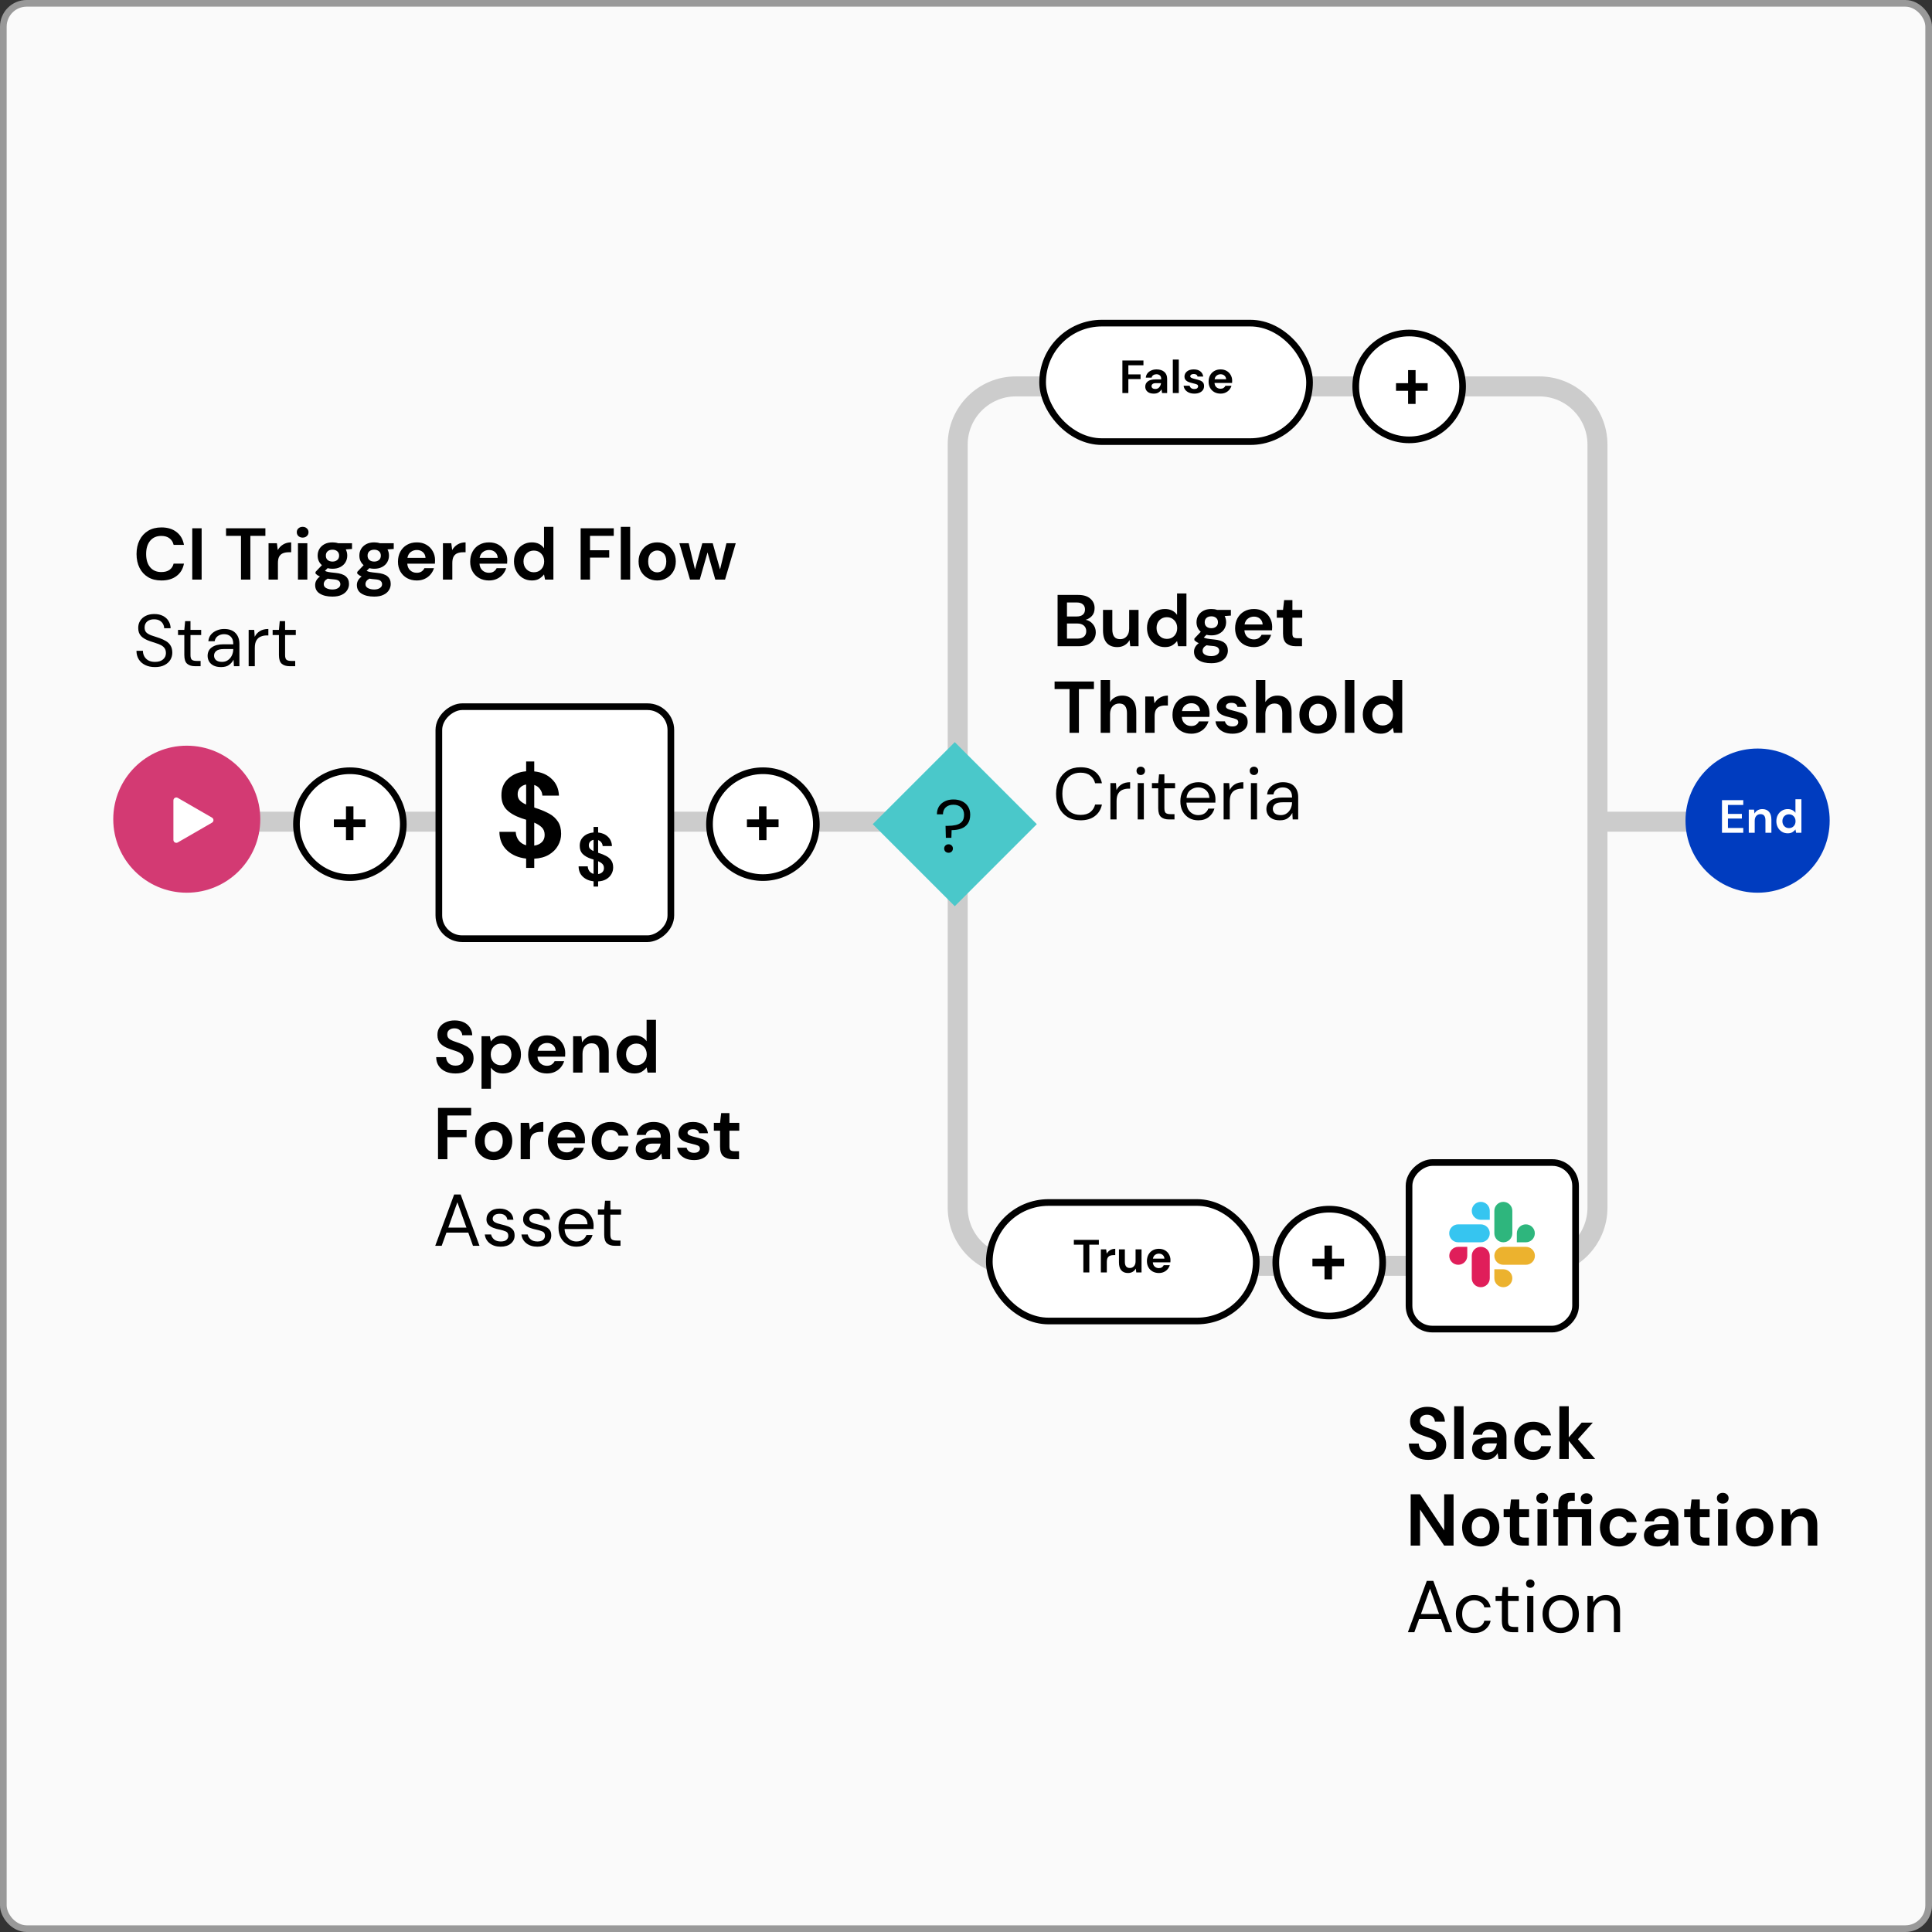 <svg width="290" height="290" viewBox="0 0 290 290" fill="none" xmlns="http://www.w3.org/2000/svg">
<rect x="0" y="0" width="290" height="290" fill="#333333" stroke="none"/>
<rect x="0.5" y="0.5" width="289" height="289" rx="3.5" fill="#FAFAFA"/>
<rect x="0.5" y="0.5" width="289" height="289" rx="3.5" stroke="#999999"/>
<path d="M37 123.342L97.082 123.342L143.754 123.342M143.754 123.342L143.754 66.738C143.754 61.912 147.666 58 152.492 58L231.048 58C235.874 58 239.786 61.912 239.786 66.738L239.786 123.342M143.754 123.342L143.754 181.262C143.754 186.088 147.666 190 152.492 190L231.048 190C235.874 190 239.786 186.088 239.786 181.262L239.786 123.342M239.786 123.342L258 123.342" stroke="#CCCCCC" stroke-width="3"/>
<path d="M24.235 87.132C23.458 87.132 22.79 86.967 22.233 86.637C21.676 86.3 21.247 85.834 20.946 85.24C20.645 84.639 20.495 83.946 20.495 83.161C20.495 82.376 20.645 81.683 20.946 81.082C21.247 80.481 21.676 80.011 22.233 79.674C22.79 79.337 23.458 79.168 24.235 79.168C25.159 79.168 25.914 79.399 26.501 79.861C27.095 80.316 27.465 80.957 27.612 81.786H26.061C25.966 81.368 25.76 81.042 25.445 80.807C25.137 80.565 24.726 80.444 24.213 80.444C23.502 80.444 22.944 80.686 22.541 81.17C22.138 81.654 21.936 82.318 21.936 83.161C21.936 84.004 22.138 84.668 22.541 85.152C22.944 85.629 23.502 85.867 24.213 85.867C24.726 85.867 25.137 85.757 25.445 85.537C25.76 85.31 25.966 84.998 26.061 84.602H27.612C27.465 85.394 27.095 86.014 26.501 86.461C25.914 86.908 25.159 87.132 24.235 87.132ZM28.858 87V79.3H30.266V87H28.858ZM36.173 87V80.433H33.929V79.3H39.836V80.433H37.581V87H36.173ZM40.309 87V81.544H41.563L41.695 82.567C41.893 82.215 42.16 81.936 42.498 81.731C42.842 81.518 43.246 81.412 43.708 81.412V82.897H43.312C43.004 82.897 42.729 82.945 42.487 83.04C42.245 83.135 42.054 83.3 41.915 83.535C41.783 83.77 41.717 84.096 41.717 84.514V87H40.309ZM45.429 80.697C45.172 80.697 44.96 80.62 44.791 80.466C44.63 80.312 44.549 80.118 44.549 79.883C44.549 79.648 44.63 79.458 44.791 79.311C44.96 79.157 45.172 79.08 45.429 79.08C45.686 79.08 45.895 79.157 46.056 79.311C46.225 79.458 46.309 79.648 46.309 79.883C46.309 80.118 46.225 80.312 46.056 80.466C45.895 80.62 45.686 80.697 45.429 80.697ZM44.725 87V81.544H46.133V87H44.725ZM49.913 85.372C49.649 85.372 49.403 85.343 49.176 85.284L48.769 85.691C48.893 85.757 49.062 85.812 49.275 85.856C49.487 85.9 49.832 85.944 50.309 85.988C51.035 86.054 51.563 86.226 51.893 86.505C52.223 86.784 52.388 87.169 52.388 87.66C52.388 87.983 52.3 88.287 52.124 88.573C51.948 88.866 51.676 89.101 51.31 89.277C50.943 89.46 50.474 89.552 49.902 89.552C49.124 89.552 48.497 89.405 48.021 89.112C47.544 88.826 47.306 88.393 47.306 87.814C47.306 87.323 47.544 86.897 48.021 86.538C47.874 86.472 47.746 86.402 47.636 86.329C47.533 86.256 47.441 86.179 47.361 86.098V85.845L48.318 84.833C47.892 84.459 47.68 83.979 47.68 83.392C47.68 83.025 47.768 82.692 47.944 82.391C48.127 82.09 48.384 81.852 48.714 81.676C49.044 81.5 49.443 81.412 49.913 81.412C50.221 81.412 50.507 81.456 50.771 81.544H52.839V82.402L51.904 82.468C52.05 82.747 52.124 83.055 52.124 83.392C52.124 83.759 52.036 84.092 51.86 84.393C51.684 84.694 51.427 84.932 51.09 85.108C50.76 85.284 50.367 85.372 49.913 85.372ZM49.913 84.294C50.199 84.294 50.433 84.217 50.617 84.063C50.807 83.909 50.903 83.689 50.903 83.403C50.903 83.117 50.807 82.897 50.617 82.743C50.433 82.589 50.199 82.512 49.913 82.512C49.612 82.512 49.37 82.589 49.187 82.743C49.003 82.897 48.912 83.117 48.912 83.403C48.912 83.689 49.003 83.909 49.187 84.063C49.37 84.217 49.612 84.294 49.913 84.294ZM48.593 87.671C48.593 87.942 48.717 88.144 48.967 88.276C49.223 88.415 49.535 88.485 49.902 88.485C50.254 88.485 50.54 88.412 50.76 88.265C50.98 88.126 51.09 87.935 51.09 87.693C51.09 87.495 51.016 87.33 50.87 87.198C50.73 87.066 50.448 86.985 50.023 86.956C49.722 86.934 49.443 86.901 49.187 86.857C48.974 86.974 48.82 87.103 48.725 87.242C48.637 87.381 48.593 87.524 48.593 87.671ZM56.175 85.372C55.911 85.372 55.666 85.343 55.438 85.284L55.031 85.691C55.156 85.757 55.325 85.812 55.537 85.856C55.75 85.9 56.095 85.944 56.571 85.988C57.297 86.054 57.825 86.226 58.155 86.505C58.485 86.784 58.65 87.169 58.65 87.66C58.65 87.983 58.562 88.287 58.386 88.573C58.21 88.866 57.939 89.101 57.572 89.277C57.206 89.46 56.736 89.552 56.164 89.552C55.387 89.552 54.76 89.405 54.283 89.112C53.807 88.826 53.568 88.393 53.568 87.814C53.568 87.323 53.807 86.897 54.283 86.538C54.137 86.472 54.008 86.402 53.898 86.329C53.796 86.256 53.704 86.179 53.623 86.098V85.845L54.58 84.833C54.155 84.459 53.942 83.979 53.942 83.392C53.942 83.025 54.03 82.692 54.206 82.391C54.39 82.09 54.646 81.852 54.976 81.676C55.306 81.5 55.706 81.412 56.175 81.412C56.483 81.412 56.769 81.456 57.033 81.544H59.101V82.402L58.166 82.468C58.313 82.747 58.386 83.055 58.386 83.392C58.386 83.759 58.298 84.092 58.122 84.393C57.946 84.694 57.69 84.932 57.352 85.108C57.022 85.284 56.63 85.372 56.175 85.372ZM56.175 84.294C56.461 84.294 56.696 84.217 56.879 84.063C57.07 83.909 57.165 83.689 57.165 83.403C57.165 83.117 57.07 82.897 56.879 82.743C56.696 82.589 56.461 82.512 56.175 82.512C55.875 82.512 55.633 82.589 55.449 82.743C55.266 82.897 55.174 83.117 55.174 83.403C55.174 83.689 55.266 83.909 55.449 84.063C55.633 84.217 55.875 84.294 56.175 84.294ZM54.855 87.671C54.855 87.942 54.98 88.144 55.229 88.276C55.486 88.415 55.798 88.485 56.164 88.485C56.516 88.485 56.802 88.412 57.022 88.265C57.242 88.126 57.352 87.935 57.352 87.693C57.352 87.495 57.279 87.33 57.132 87.198C56.993 87.066 56.711 86.985 56.285 86.956C55.985 86.934 55.706 86.901 55.449 86.857C55.237 86.974 55.083 87.103 54.987 87.242C54.899 87.381 54.855 87.524 54.855 87.671ZM62.564 87.132C62.014 87.132 61.527 87.015 61.101 86.78C60.676 86.545 60.342 86.215 60.1 85.79C59.858 85.365 59.737 84.873 59.737 84.316C59.737 83.751 59.855 83.249 60.089 82.809C60.331 82.369 60.661 82.028 61.079 81.786C61.505 81.537 62.003 81.412 62.575 81.412C63.111 81.412 63.584 81.529 63.994 81.764C64.405 81.999 64.724 82.321 64.951 82.732C65.186 83.135 65.303 83.586 65.303 84.085C65.303 84.166 65.3 84.25 65.292 84.338C65.292 84.426 65.289 84.518 65.281 84.613H61.134C61.164 85.038 61.31 85.372 61.574 85.614C61.846 85.856 62.172 85.977 62.553 85.977C62.839 85.977 63.078 85.915 63.268 85.79C63.466 85.658 63.613 85.489 63.708 85.284H65.138C65.036 85.629 64.863 85.944 64.621 86.23C64.387 86.509 64.093 86.729 63.741 86.89C63.397 87.051 63.004 87.132 62.564 87.132ZM62.575 82.556C62.231 82.556 61.926 82.655 61.662 82.853C61.398 83.044 61.23 83.337 61.156 83.733H63.873C63.851 83.374 63.719 83.088 63.477 82.875C63.235 82.662 62.935 82.556 62.575 82.556ZM66.487 87V81.544H67.742L67.874 82.567C68.072 82.215 68.339 81.936 68.677 81.731C69.021 81.518 69.424 81.412 69.886 81.412V82.897H69.49C69.183 82.897 68.907 82.945 68.665 83.04C68.424 83.135 68.233 83.3 68.094 83.535C67.962 83.77 67.895 84.096 67.895 84.514V87H66.487ZM73.403 87.132C72.853 87.132 72.365 87.015 71.94 86.78C71.515 86.545 71.181 86.215 70.939 85.79C70.697 85.365 70.576 84.873 70.576 84.316C70.576 83.751 70.693 83.249 70.928 82.809C71.17 82.369 71.5 82.028 71.918 81.786C72.343 81.537 72.842 81.412 73.414 81.412C73.949 81.412 74.422 81.529 74.833 81.764C75.244 81.999 75.563 82.321 75.79 82.732C76.025 83.135 76.142 83.586 76.142 84.085C76.142 84.166 76.138 84.25 76.131 84.338C76.131 84.426 76.127 84.518 76.12 84.613H71.973C72.002 85.038 72.149 85.372 72.413 85.614C72.684 85.856 73.011 85.977 73.392 85.977C73.678 85.977 73.916 85.915 74.107 85.79C74.305 85.658 74.452 85.489 74.547 85.284H75.977C75.874 85.629 75.702 85.944 75.46 86.23C75.225 86.509 74.932 86.729 74.58 86.89C74.235 87.051 73.843 87.132 73.403 87.132ZM73.414 82.556C73.069 82.556 72.765 82.655 72.501 82.853C72.237 83.044 72.068 83.337 71.995 83.733H74.712C74.69 83.374 74.558 83.088 74.316 82.875C74.074 82.662 73.773 82.556 73.414 82.556ZM79.834 87.132C79.321 87.132 78.863 87.007 78.459 86.758C78.056 86.509 77.737 86.168 77.502 85.735C77.268 85.302 77.15 84.811 77.15 84.261C77.15 83.711 77.268 83.223 77.502 82.798C77.737 82.365 78.056 82.028 78.459 81.786C78.863 81.537 79.321 81.412 79.834 81.412C80.245 81.412 80.604 81.489 80.912 81.643C81.22 81.797 81.47 82.013 81.66 82.292V79.08H83.068V87H81.814L81.66 86.219C81.484 86.461 81.25 86.674 80.956 86.857C80.67 87.04 80.296 87.132 79.834 87.132ZM80.131 85.9C80.586 85.9 80.956 85.75 81.242 85.449C81.536 85.141 81.682 84.749 81.682 84.272C81.682 83.795 81.536 83.407 81.242 83.106C80.956 82.798 80.586 82.644 80.131 82.644C79.684 82.644 79.314 82.794 79.02 83.095C78.727 83.396 78.58 83.784 78.58 84.261C78.58 84.738 78.727 85.13 79.02 85.438C79.314 85.746 79.684 85.9 80.131 85.9ZM87.156 87V79.3H92.128V80.433H88.564V82.589H91.446V83.7H88.564V87H87.156ZM93.182 87V79.08H94.59V87H93.182ZM98.647 87.132C98.118 87.132 97.642 87.011 97.216 86.769C96.799 86.527 96.465 86.193 96.216 85.768C95.974 85.335 95.853 84.837 95.853 84.272C95.853 83.707 95.977 83.212 96.227 82.787C96.476 82.354 96.809 82.017 97.228 81.775C97.653 81.533 98.129 81.412 98.657 81.412C99.178 81.412 99.647 81.533 100.065 81.775C100.491 82.017 100.824 82.354 101.066 82.787C101.316 83.212 101.44 83.707 101.44 84.272C101.44 84.837 101.316 85.335 101.066 85.768C100.824 86.193 100.491 86.527 100.065 86.769C99.64 87.011 99.167 87.132 98.647 87.132ZM98.647 85.911C99.013 85.911 99.332 85.775 99.603 85.504C99.875 85.225 100.01 84.815 100.01 84.272C100.01 83.729 99.875 83.322 99.603 83.051C99.332 82.772 99.017 82.633 98.657 82.633C98.284 82.633 97.961 82.772 97.689 83.051C97.425 83.322 97.293 83.729 97.293 84.272C97.293 84.815 97.425 85.225 97.689 85.504C97.961 85.775 98.28 85.911 98.647 85.911ZM103.573 87L101.978 81.544H103.375L104.321 85.471L105.421 81.544H106.983L108.083 85.471L109.04 81.544H110.437L108.831 87H107.368L106.202 82.919L105.036 87H103.573ZM23.267 100.132C22.702 100.132 22.211 100.029 21.793 99.824C21.375 99.619 21.052 99.333 20.825 98.966C20.598 98.599 20.484 98.174 20.484 97.69H21.452C21.452 97.991 21.522 98.269 21.661 98.526C21.8 98.775 22.002 98.977 22.266 99.131C22.537 99.278 22.871 99.351 23.267 99.351C23.788 99.351 24.191 99.226 24.477 98.977C24.763 98.728 24.906 98.416 24.906 98.042C24.906 97.734 24.84 97.488 24.708 97.305C24.576 97.114 24.396 96.96 24.169 96.843C23.949 96.726 23.692 96.623 23.399 96.535C23.113 96.447 22.812 96.348 22.497 96.238C21.903 96.033 21.463 95.78 21.177 95.479C20.891 95.171 20.748 94.771 20.748 94.28C20.741 93.869 20.836 93.506 21.034 93.191C21.232 92.868 21.511 92.619 21.87 92.443C22.237 92.26 22.669 92.168 23.168 92.168C23.659 92.168 24.085 92.26 24.444 92.443C24.811 92.626 25.093 92.879 25.291 93.202C25.496 93.525 25.603 93.891 25.61 94.302H24.642C24.642 94.089 24.587 93.88 24.477 93.675C24.367 93.462 24.198 93.29 23.971 93.158C23.751 93.026 23.472 92.96 23.135 92.96C22.717 92.953 22.372 93.059 22.101 93.279C21.837 93.499 21.705 93.803 21.705 94.192C21.705 94.522 21.797 94.775 21.98 94.951C22.171 95.127 22.435 95.274 22.772 95.391C23.109 95.501 23.498 95.629 23.938 95.776C24.305 95.908 24.635 96.062 24.928 96.238C25.221 96.414 25.449 96.641 25.61 96.92C25.779 97.199 25.863 97.554 25.863 97.987C25.863 98.354 25.768 98.702 25.577 99.032C25.386 99.355 25.097 99.619 24.708 99.824C24.327 100.029 23.846 100.132 23.267 100.132ZM29.274 100C28.776 100 28.383 99.879 28.097 99.637C27.811 99.395 27.668 98.959 27.668 98.328V95.325H26.722V94.544H27.668L27.789 93.235H28.592V94.544H30.198V95.325H28.592V98.328C28.592 98.673 28.662 98.907 28.801 99.032C28.941 99.149 29.186 99.208 29.538 99.208H30.11V100H29.274ZM33.187 100.132C32.733 100.132 32.355 100.055 32.054 99.901C31.754 99.747 31.53 99.542 31.383 99.285C31.237 99.028 31.163 98.75 31.163 98.449C31.163 97.892 31.376 97.463 31.801 97.162C32.227 96.861 32.806 96.711 33.539 96.711H35.013V96.645C35.013 96.168 34.889 95.809 34.639 95.567C34.39 95.318 34.056 95.193 33.638 95.193C33.279 95.193 32.967 95.285 32.703 95.468C32.447 95.644 32.285 95.904 32.219 96.249H31.273C31.31 95.853 31.442 95.519 31.669 95.248C31.904 94.977 32.194 94.771 32.538 94.632C32.883 94.485 33.25 94.412 33.638 94.412C34.401 94.412 34.973 94.617 35.354 95.028C35.743 95.431 35.937 95.97 35.937 96.645V100H35.112L35.057 99.021C34.903 99.329 34.676 99.593 34.375 99.813C34.082 100.026 33.686 100.132 33.187 100.132ZM33.33 99.351C33.682 99.351 33.983 99.259 34.232 99.076C34.489 98.893 34.683 98.654 34.815 98.361C34.947 98.068 35.013 97.76 35.013 97.437V97.426H33.616C33.074 97.426 32.689 97.521 32.461 97.712C32.241 97.895 32.131 98.126 32.131 98.405C32.131 98.691 32.234 98.922 32.439 99.098C32.652 99.267 32.949 99.351 33.33 99.351ZM37.324 100V94.544H38.16L38.236 95.589C38.405 95.23 38.662 94.944 39.007 94.731C39.351 94.518 39.776 94.412 40.282 94.412V95.38H40.029C39.707 95.38 39.41 95.439 39.139 95.556C38.867 95.666 38.651 95.857 38.489 96.128C38.328 96.399 38.248 96.773 38.248 97.25V100H37.324ZM43.475 100C42.977 100 42.584 99.879 42.298 99.637C42.013 99.395 41.87 98.959 41.87 98.328V95.325H40.923V94.544H41.87L41.99 93.235H42.794V94.544H44.4V95.325H42.794V98.328C42.794 98.673 42.863 98.907 43.002 99.032C43.142 99.149 43.388 99.208 43.739 99.208H44.312V100H43.475Z" fill="black"/>
<circle cx="28.035" cy="122.965" r="11.035" transform="rotate(-90 28.035 122.965)" fill="#D33A73"/>
<path d="M31.822 122.729C32.114 122.898 32.114 123.318 31.822 123.486L26.684 126.453C26.393 126.621 26.029 126.411 26.029 126.074L26.029 120.141C26.029 119.805 26.393 119.595 26.684 119.763L31.822 122.729Z" fill="white"/>
<circle cx="52.519" cy="123.709" r="8.019" transform="rotate(-90 52.519 123.709)" fill="white" stroke="black"/>
<path d="M53.053 126.111L51.931 126.111L51.931 124.14L50.117 124.14L50.117 122.997L51.931 122.997L51.931 121.036L53.053 121.036L53.053 122.997L54.867 122.997L54.867 124.14L53.053 124.14L53.053 126.111Z" fill="black"/>
<circle cx="114.519" cy="123.709" r="8.019" transform="rotate(-90 114.519 123.709)" fill="white" stroke="black"/>
<path d="M115.052 126.111L113.93 126.111L113.93 124.14L112.116 124.14L112.116 122.997L113.93 122.997L113.93 121.036L115.052 121.036L115.052 122.997L116.866 122.997L116.866 124.14L115.052 124.14L115.052 126.111Z" fill="black"/>
<path d="M68.377 161.132C67.812 161.132 67.314 161.037 66.881 160.846C66.448 160.648 66.107 160.369 65.858 160.01C65.609 159.643 65.48 159.2 65.473 158.679H66.958C66.973 159.038 67.101 159.343 67.343 159.592C67.592 159.834 67.933 159.955 68.366 159.955C68.74 159.955 69.037 159.867 69.257 159.691C69.477 159.508 69.587 159.266 69.587 158.965C69.587 158.65 69.488 158.404 69.29 158.228C69.099 158.052 68.843 157.909 68.52 157.799C68.197 157.689 67.853 157.572 67.486 157.447C66.892 157.242 66.437 156.978 66.122 156.655C65.814 156.332 65.66 155.903 65.66 155.368C65.653 154.913 65.759 154.525 65.979 154.202C66.206 153.872 66.514 153.619 66.903 153.443C67.292 153.26 67.739 153.168 68.245 153.168C68.758 153.168 69.209 153.26 69.598 153.443C69.994 153.626 70.302 153.883 70.522 154.213C70.749 154.543 70.87 154.935 70.885 155.39H69.378C69.371 155.119 69.264 154.88 69.059 154.675C68.861 154.462 68.582 154.356 68.223 154.356C67.915 154.349 67.655 154.426 67.442 154.587C67.237 154.741 67.134 154.968 67.134 155.269C67.134 155.526 67.215 155.731 67.376 155.885C67.537 156.032 67.757 156.156 68.036 156.259C68.315 156.362 68.634 156.472 68.993 156.589C69.374 156.721 69.723 156.875 70.038 157.051C70.353 157.227 70.606 157.462 70.797 157.755C70.988 158.041 71.083 158.411 71.083 158.866C71.083 159.269 70.98 159.643 70.775 159.988C70.57 160.333 70.265 160.611 69.862 160.824C69.459 161.029 68.964 161.132 68.377 161.132ZM72.278 163.42V155.544H73.532L73.686 156.325C73.862 156.083 74.094 155.87 74.379 155.687C74.673 155.504 75.05 155.412 75.513 155.412C76.026 155.412 76.484 155.537 76.888 155.786C77.291 156.035 77.61 156.376 77.844 156.809C78.079 157.242 78.197 157.733 78.197 158.283C78.197 158.833 78.079 159.324 77.844 159.757C77.61 160.182 77.291 160.52 76.888 160.769C76.484 161.011 76.026 161.132 75.513 161.132C75.102 161.132 74.743 161.055 74.434 160.901C74.126 160.747 73.877 160.531 73.686 160.252V163.42H72.278ZM75.216 159.9C75.663 159.9 76.033 159.75 76.326 159.449C76.62 159.148 76.766 158.76 76.766 158.283C76.766 157.806 76.62 157.414 76.326 157.106C76.033 156.798 75.663 156.644 75.216 156.644C74.761 156.644 74.387 156.798 74.094 157.106C73.808 157.407 73.665 157.795 73.665 158.272C73.665 158.749 73.808 159.141 74.094 159.449C74.387 159.75 74.761 159.9 75.216 159.9ZM82.105 161.132C81.555 161.132 81.068 161.015 80.642 160.78C80.217 160.545 79.883 160.215 79.641 159.79C79.399 159.365 79.278 158.873 79.278 158.316C79.278 157.751 79.396 157.249 79.63 156.809C79.872 156.369 80.202 156.028 80.62 155.786C81.046 155.537 81.544 155.412 82.116 155.412C82.652 155.412 83.125 155.529 83.535 155.764C83.946 155.999 84.265 156.321 84.492 156.732C84.727 157.135 84.844 157.586 84.844 158.085C84.844 158.166 84.841 158.25 84.833 158.338C84.833 158.426 84.83 158.518 84.822 158.613H80.675C80.705 159.038 80.851 159.372 81.115 159.614C81.387 159.856 81.713 159.977 82.094 159.977C82.38 159.977 82.619 159.915 82.809 159.79C83.007 159.658 83.154 159.489 83.249 159.284H84.679C84.577 159.629 84.404 159.944 84.162 160.23C83.928 160.509 83.634 160.729 83.282 160.89C82.938 161.051 82.545 161.132 82.105 161.132ZM82.116 156.556C81.772 156.556 81.467 156.655 81.203 156.853C80.939 157.044 80.771 157.337 80.697 157.733H83.414C83.392 157.374 83.26 157.088 83.018 156.875C82.776 156.662 82.476 156.556 82.116 156.556ZM86.028 161V155.544H87.272L87.382 156.468C87.55 156.145 87.792 155.889 88.108 155.698C88.43 155.507 88.808 155.412 89.24 155.412C89.915 155.412 90.439 155.625 90.814 156.05C91.188 156.475 91.374 157.099 91.374 157.92V161H89.966V158.052C89.966 157.583 89.871 157.223 89.68 156.974C89.49 156.725 89.193 156.6 88.79 156.6C88.394 156.6 88.067 156.739 87.811 157.018C87.561 157.297 87.436 157.685 87.436 158.184V161H86.028ZM95.229 161.132C94.716 161.132 94.257 161.007 93.854 160.758C93.451 160.509 93.132 160.168 92.897 159.735C92.662 159.302 92.545 158.811 92.545 158.261C92.545 157.711 92.662 157.223 92.897 156.798C93.132 156.365 93.451 156.028 93.854 155.786C94.257 155.537 94.716 155.412 95.229 155.412C95.639 155.412 95.999 155.489 96.307 155.643C96.615 155.797 96.864 156.013 97.055 156.292V153.08H98.463V161H97.209L97.055 160.219C96.879 160.461 96.644 160.674 96.351 160.857C96.065 161.04 95.691 161.132 95.229 161.132ZM95.526 159.9C95.981 159.9 96.351 159.75 96.637 159.449C96.93 159.141 97.077 158.749 97.077 158.272C97.077 157.795 96.93 157.407 96.637 157.106C96.351 156.798 95.981 156.644 95.526 156.644C95.079 156.644 94.708 156.794 94.415 157.095C94.121 157.396 93.975 157.784 93.975 158.261C93.975 158.738 94.121 159.13 94.415 159.438C94.708 159.746 95.079 159.9 95.526 159.9ZM65.748 174V166.3H70.72V167.433H67.156V169.589H70.038V170.7H67.156V174H65.748ZM74.102 174.132C73.574 174.132 73.097 174.011 72.672 173.769C72.254 173.527 71.92 173.193 71.671 172.768C71.429 172.335 71.308 171.837 71.308 171.272C71.308 170.707 71.432 170.212 71.682 169.787C71.931 169.354 72.265 169.017 72.683 168.775C73.108 168.533 73.585 168.412 74.113 168.412C74.633 168.412 75.103 168.533 75.521 168.775C75.946 169.017 76.28 169.354 76.522 169.787C76.771 170.212 76.896 170.707 76.896 171.272C76.896 171.837 76.771 172.335 76.522 172.768C76.28 173.193 75.946 173.527 75.521 173.769C75.095 174.011 74.622 174.132 74.102 174.132ZM74.102 172.911C74.468 172.911 74.787 172.775 75.059 172.504C75.33 172.225 75.466 171.815 75.466 171.272C75.466 170.729 75.33 170.322 75.059 170.051C74.787 169.772 74.472 169.633 74.113 169.633C73.739 169.633 73.416 169.772 73.145 170.051C72.881 170.322 72.749 170.729 72.749 171.272C72.749 171.815 72.881 172.225 73.145 172.504C73.416 172.775 73.735 172.911 74.102 172.911ZM78.154 174V168.544H79.409L79.54 169.567C79.739 169.215 80.006 168.936 80.344 168.731C80.688 168.518 81.091 168.412 81.553 168.412V169.897H81.157C80.85 169.897 80.575 169.945 80.332 170.04C80.091 170.135 79.9 170.3 79.76 170.535C79.629 170.77 79.562 171.096 79.562 171.514V174H78.154ZM85.07 174.132C84.52 174.132 84.032 174.015 83.607 173.78C83.182 173.545 82.848 173.215 82.606 172.79C82.364 172.365 82.243 171.873 82.243 171.316C82.243 170.751 82.36 170.249 82.595 169.809C82.837 169.369 83.167 169.028 83.585 168.786C84.01 168.537 84.509 168.412 85.081 168.412C85.616 168.412 86.089 168.529 86.5 168.764C86.911 168.999 87.23 169.321 87.457 169.732C87.692 170.135 87.809 170.586 87.809 171.085C87.809 171.166 87.805 171.25 87.798 171.338C87.798 171.426 87.794 171.518 87.787 171.613H83.64C83.669 172.038 83.816 172.372 84.08 172.614C84.351 172.856 84.678 172.977 85.059 172.977C85.345 172.977 85.583 172.915 85.774 172.79C85.972 172.658 86.119 172.489 86.214 172.284H87.644C87.541 172.629 87.369 172.944 87.127 173.23C86.892 173.509 86.599 173.729 86.247 173.89C85.902 174.051 85.51 174.132 85.07 174.132ZM85.081 169.556C84.736 169.556 84.432 169.655 84.168 169.853C83.904 170.044 83.735 170.337 83.662 170.733H86.379C86.357 170.374 86.225 170.088 85.983 169.875C85.741 169.662 85.44 169.556 85.081 169.556ZM91.666 174.132C91.109 174.132 90.618 174.011 90.192 173.769C89.767 173.527 89.43 173.19 89.18 172.757C88.938 172.324 88.817 171.829 88.817 171.272C88.817 170.715 88.938 170.22 89.18 169.787C89.43 169.354 89.767 169.017 90.192 168.775C90.618 168.533 91.109 168.412 91.666 168.412C92.363 168.412 92.95 168.595 93.426 168.962C93.903 169.321 94.207 169.82 94.339 170.458H92.854C92.781 170.194 92.634 169.989 92.414 169.842C92.202 169.688 91.949 169.611 91.655 169.611C91.267 169.611 90.937 169.758 90.665 170.051C90.394 170.344 90.258 170.751 90.258 171.272C90.258 171.793 90.394 172.2 90.665 172.493C90.937 172.786 91.267 172.933 91.655 172.933C91.949 172.933 92.202 172.86 92.414 172.713C92.634 172.566 92.781 172.357 92.854 172.086H94.339C94.207 172.702 93.903 173.197 93.426 173.571C92.95 173.945 92.363 174.132 91.666 174.132ZM97.47 174.132C97.001 174.132 96.616 174.059 96.315 173.912C96.014 173.758 95.791 173.556 95.644 173.307C95.497 173.058 95.424 172.783 95.424 172.482C95.424 171.976 95.622 171.565 96.018 171.25C96.414 170.935 97.008 170.777 97.8 170.777H99.186V170.645C99.186 170.271 99.08 169.996 98.867 169.82C98.654 169.644 98.39 169.556 98.075 169.556C97.789 169.556 97.54 169.626 97.327 169.765C97.114 169.897 96.982 170.095 96.931 170.359H95.556C95.593 169.963 95.725 169.618 95.952 169.325C96.187 169.032 96.487 168.808 96.854 168.654C97.221 168.493 97.631 168.412 98.086 168.412C98.863 168.412 99.476 168.606 99.923 168.995C100.37 169.384 100.594 169.934 100.594 170.645V174H99.395L99.263 173.12C99.102 173.413 98.874 173.655 98.581 173.846C98.295 174.037 97.925 174.132 97.47 174.132ZM97.789 173.032C98.192 173.032 98.504 172.9 98.724 172.636C98.951 172.372 99.094 172.046 99.153 171.657H97.954C97.58 171.657 97.312 171.727 97.151 171.866C96.99 171.998 96.909 172.163 96.909 172.361C96.909 172.574 96.99 172.739 97.151 172.856C97.312 172.973 97.525 173.032 97.789 173.032ZM104.193 174.132C103.709 174.132 103.283 174.055 102.917 173.901C102.55 173.74 102.257 173.52 102.037 173.241C101.817 172.962 101.685 172.64 101.641 172.273H103.06C103.104 172.486 103.221 172.669 103.412 172.823C103.61 172.97 103.863 173.043 104.171 173.043C104.479 173.043 104.702 172.981 104.842 172.856C104.988 172.731 105.062 172.588 105.062 172.427C105.062 172.192 104.959 172.035 104.754 171.954C104.548 171.866 104.262 171.782 103.896 171.701C103.661 171.65 103.423 171.587 103.181 171.514C102.939 171.441 102.715 171.349 102.51 171.239C102.312 171.122 102.15 170.975 102.026 170.799C101.901 170.616 101.839 170.392 101.839 170.128C101.839 169.644 102.029 169.237 102.411 168.907C102.799 168.577 103.342 168.412 104.039 168.412C104.684 168.412 105.197 168.562 105.579 168.863C105.967 169.164 106.198 169.578 106.272 170.106H104.941C104.86 169.703 104.556 169.501 104.028 169.501C103.764 169.501 103.558 169.552 103.412 169.655C103.272 169.758 103.203 169.886 103.203 170.04C103.203 170.201 103.309 170.33 103.522 170.425C103.734 170.52 104.017 170.608 104.369 170.689C104.75 170.777 105.098 170.876 105.414 170.986C105.736 171.089 105.993 171.246 106.184 171.459C106.374 171.664 106.47 171.961 106.47 172.35C106.477 172.687 106.389 172.992 106.206 173.263C106.022 173.534 105.758 173.747 105.414 173.901C105.069 174.055 104.662 174.132 104.193 174.132ZM109.976 174C109.404 174 108.946 173.861 108.601 173.582C108.256 173.303 108.084 172.808 108.084 172.097V169.721H107.149V168.544H108.084L108.249 167.081H109.492V168.544H110.966V169.721H109.492V172.108C109.492 172.372 109.547 172.555 109.657 172.658C109.774 172.753 109.972 172.801 110.251 172.801H110.933V174H109.976ZM65.33 187L68.168 179.3H69.147L71.974 187H70.995L70.291 185.02H67.013L66.298 187H65.33ZM67.288 184.272H70.016L68.652 180.466L67.288 184.272ZM75.154 187.132C74.501 187.132 73.958 186.967 73.526 186.637C73.093 186.307 72.84 185.86 72.767 185.295H73.713C73.771 185.581 73.922 185.83 74.164 186.043C74.413 186.248 74.747 186.351 75.165 186.351C75.553 186.351 75.839 186.27 76.023 186.109C76.206 185.94 76.298 185.742 76.298 185.515C76.298 185.185 76.177 184.965 75.935 184.855C75.7 184.745 75.366 184.646 74.934 184.558C74.64 184.499 74.347 184.415 74.054 184.305C73.76 184.195 73.515 184.041 73.317 183.843C73.119 183.638 73.02 183.37 73.02 183.04C73.02 182.563 73.196 182.175 73.548 181.874C73.907 181.566 74.391 181.412 75 181.412C75.579 181.412 76.052 181.559 76.419 181.852C76.793 182.138 77.009 182.549 77.068 183.084H76.155C76.118 182.805 75.997 182.589 75.792 182.435C75.594 182.274 75.326 182.193 74.989 182.193C74.659 182.193 74.402 182.263 74.219 182.402C74.043 182.541 73.955 182.725 73.955 182.952C73.955 183.172 74.068 183.344 74.296 183.469C74.53 183.594 74.846 183.7 75.242 183.788C75.579 183.861 75.898 183.953 76.199 184.063C76.507 184.166 76.756 184.323 76.947 184.536C77.145 184.741 77.244 185.042 77.244 185.438C77.251 185.929 77.064 186.336 76.683 186.659C76.309 186.974 75.799 187.132 75.154 187.132ZM80.654 187.132C80.001 187.132 79.458 186.967 79.026 186.637C78.593 186.307 78.34 185.86 78.267 185.295H79.213C79.271 185.581 79.422 185.83 79.664 186.043C79.913 186.248 80.247 186.351 80.665 186.351C81.053 186.351 81.339 186.27 81.523 186.109C81.706 185.94 81.798 185.742 81.798 185.515C81.798 185.185 81.677 184.965 81.435 184.855C81.2 184.745 80.866 184.646 80.434 184.558C80.14 184.499 79.847 184.415 79.554 184.305C79.26 184.195 79.015 184.041 78.817 183.843C78.619 183.638 78.52 183.37 78.52 183.04C78.52 182.563 78.696 182.175 79.048 181.874C79.407 181.566 79.891 181.412 80.5 181.412C81.079 181.412 81.552 181.559 81.919 181.852C82.293 182.138 82.509 182.549 82.568 183.084H81.655C81.618 182.805 81.497 182.589 81.292 182.435C81.094 182.274 80.826 182.193 80.489 182.193C80.159 182.193 79.902 182.263 79.719 182.402C79.543 182.541 79.455 182.725 79.455 182.952C79.455 183.172 79.568 183.344 79.796 183.469C80.03 183.594 80.346 183.7 80.742 183.788C81.079 183.861 81.398 183.953 81.699 184.063C82.007 184.166 82.256 184.323 82.447 184.536C82.645 184.741 82.744 185.042 82.744 185.438C82.751 185.929 82.564 186.336 82.183 186.659C81.809 186.974 81.299 187.132 80.654 187.132ZM86.517 187.132C85.996 187.132 85.534 187.015 85.131 186.78C84.727 186.538 84.408 186.204 84.174 185.779C83.946 185.354 83.833 184.851 83.833 184.272C83.833 183.7 83.946 183.201 84.174 182.776C84.401 182.343 84.716 182.01 85.12 181.775C85.53 181.533 86.003 181.412 86.539 181.412C87.067 181.412 87.521 181.533 87.903 181.775C88.291 182.01 88.588 182.321 88.794 182.71C88.999 183.099 89.102 183.517 89.102 183.964C89.102 184.045 89.098 184.125 89.091 184.206C89.091 184.287 89.091 184.378 89.091 184.481H84.746C84.768 184.899 84.863 185.247 85.032 185.526C85.208 185.797 85.424 186.003 85.681 186.142C85.945 186.281 86.223 186.351 86.517 186.351C86.898 186.351 87.217 186.263 87.474 186.087C87.73 185.911 87.917 185.673 88.035 185.372H88.948C88.801 185.878 88.519 186.3 88.101 186.637C87.69 186.967 87.162 187.132 86.517 187.132ZM86.517 182.193C86.077 182.193 85.684 182.329 85.34 182.6C85.002 182.864 84.808 183.253 84.757 183.766H88.189C88.167 183.275 87.998 182.89 87.683 182.611C87.367 182.332 86.979 182.193 86.517 182.193ZM92.3 187C91.801 187 91.409 186.879 91.123 186.637C90.837 186.395 90.694 185.959 90.694 185.328V182.325H89.748V181.544H90.694L90.815 180.235H91.618V181.544H93.224V182.325H91.618V185.328C91.618 185.673 91.687 185.907 91.827 186.032C91.966 186.149 92.212 186.208 92.564 186.208H93.136V187H92.3Z" fill="black"/>
<path d="M158.748 97V89.3H161.839C162.638 89.3 163.247 89.487 163.665 89.861C164.09 90.228 164.303 90.701 164.303 91.28C164.303 91.764 164.171 92.153 163.907 92.446C163.65 92.732 163.335 92.926 162.961 93.029C163.401 93.117 163.764 93.337 164.05 93.689C164.336 94.034 164.479 94.437 164.479 94.899C164.479 95.508 164.259 96.01 163.819 96.406C163.379 96.802 162.756 97 161.949 97H158.748ZM160.156 92.534H161.63C162.026 92.534 162.33 92.442 162.543 92.259C162.756 92.076 162.862 91.815 162.862 91.478C162.862 91.155 162.756 90.902 162.543 90.719C162.338 90.528 162.026 90.433 161.608 90.433H160.156V92.534ZM160.156 95.856H161.729C162.147 95.856 162.47 95.761 162.697 95.57C162.932 95.372 163.049 95.097 163.049 94.745C163.049 94.386 162.928 94.103 162.686 93.898C162.444 93.693 162.118 93.59 161.707 93.59H160.156V95.856ZM167.7 97.132C167.018 97.132 166.49 96.919 166.116 96.494C165.75 96.069 165.566 95.445 165.566 94.624V91.544H166.963V94.492C166.963 94.961 167.059 95.321 167.249 95.57C167.44 95.819 167.741 95.944 168.151 95.944C168.54 95.944 168.859 95.805 169.108 95.526C169.365 95.247 169.493 94.859 169.493 94.36V91.544H170.901V97H169.658L169.548 96.076C169.38 96.399 169.134 96.655 168.811 96.846C168.496 97.037 168.126 97.132 167.7 97.132ZM174.855 97.132C174.342 97.132 173.883 97.007 173.48 96.758C173.077 96.509 172.758 96.168 172.523 95.735C172.288 95.302 172.171 94.811 172.171 94.261C172.171 93.711 172.288 93.223 172.523 92.798C172.758 92.365 173.077 92.028 173.48 91.786C173.883 91.537 174.342 91.412 174.855 91.412C175.266 91.412 175.625 91.489 175.933 91.643C176.241 91.797 176.49 92.013 176.681 92.292V89.08H178.089V97H176.835L176.681 96.219C176.505 96.461 176.27 96.674 175.977 96.857C175.691 97.04 175.317 97.132 174.855 97.132ZM175.152 95.9C175.607 95.9 175.977 95.75 176.263 95.449C176.556 95.141 176.703 94.749 176.703 94.272C176.703 93.795 176.556 93.407 176.263 93.106C175.977 92.798 175.607 92.644 175.152 92.644C174.705 92.644 174.334 92.794 174.041 93.095C173.748 93.396 173.601 93.784 173.601 94.261C173.601 94.738 173.748 95.13 174.041 95.438C174.334 95.746 174.705 95.9 175.152 95.9ZM181.833 95.372C181.569 95.372 181.323 95.343 181.096 95.284L180.689 95.691C180.813 95.757 180.982 95.812 181.195 95.856C181.407 95.9 181.752 95.944 182.229 95.988C182.955 96.054 183.483 96.226 183.813 96.505C184.143 96.784 184.308 97.169 184.308 97.66C184.308 97.983 184.22 98.287 184.044 98.573C183.868 98.866 183.596 99.101 183.23 99.277C182.863 99.46 182.394 99.552 181.822 99.552C181.044 99.552 180.417 99.405 179.941 99.112C179.464 98.826 179.226 98.393 179.226 97.814C179.226 97.323 179.464 96.897 179.941 96.538C179.794 96.472 179.666 96.402 179.556 96.329C179.453 96.256 179.361 96.179 179.281 96.098V95.845L180.238 94.833C179.812 94.459 179.6 93.979 179.6 93.392C179.6 93.025 179.688 92.692 179.864 92.391C180.047 92.09 180.304 91.852 180.634 91.676C180.964 91.5 181.363 91.412 181.833 91.412C182.141 91.412 182.427 91.456 182.691 91.544H184.759V92.402L183.824 92.468C183.97 92.747 184.044 93.055 184.044 93.392C184.044 93.759 183.956 94.092 183.78 94.393C183.604 94.694 183.347 94.932 183.01 95.108C182.68 95.284 182.287 95.372 181.833 95.372ZM181.833 94.294C182.119 94.294 182.353 94.217 182.537 94.063C182.727 93.909 182.823 93.689 182.823 93.403C182.823 93.117 182.727 92.897 182.537 92.743C182.353 92.589 182.119 92.512 181.833 92.512C181.532 92.512 181.29 92.589 181.107 92.743C180.923 92.897 180.832 93.117 180.832 93.403C180.832 93.689 180.923 93.909 181.107 94.063C181.29 94.217 181.532 94.294 181.833 94.294ZM180.513 97.671C180.513 97.942 180.637 98.144 180.887 98.276C181.143 98.415 181.455 98.485 181.822 98.485C182.174 98.485 182.46 98.412 182.68 98.265C182.9 98.126 183.01 97.935 183.01 97.693C183.01 97.495 182.936 97.33 182.79 97.198C182.65 97.066 182.368 96.985 181.943 96.956C181.642 96.934 181.363 96.901 181.107 96.857C180.894 96.974 180.74 97.103 180.645 97.242C180.557 97.381 180.513 97.524 180.513 97.671ZM188.221 97.132C187.671 97.132 187.184 97.015 186.758 96.78C186.333 96.545 185.999 96.215 185.757 95.79C185.515 95.365 185.394 94.873 185.394 94.316C185.394 93.751 185.512 93.249 185.746 92.809C185.988 92.369 186.318 92.028 186.736 91.786C187.162 91.537 187.66 91.412 188.232 91.412C188.768 91.412 189.241 91.529 189.651 91.764C190.062 91.999 190.381 92.321 190.608 92.732C190.843 93.135 190.96 93.586 190.96 94.085C190.96 94.166 190.957 94.25 190.949 94.338C190.949 94.426 190.946 94.518 190.938 94.613H186.791C186.821 95.038 186.967 95.372 187.231 95.614C187.503 95.856 187.829 95.977 188.21 95.977C188.496 95.977 188.735 95.915 188.925 95.79C189.123 95.658 189.27 95.489 189.365 95.284H190.795C190.693 95.629 190.52 95.944 190.278 96.23C190.044 96.509 189.75 96.729 189.398 96.89C189.054 97.051 188.661 97.132 188.221 97.132ZM188.232 92.556C187.888 92.556 187.583 92.655 187.319 92.853C187.055 93.044 186.887 93.337 186.813 93.733H189.53C189.508 93.374 189.376 93.088 189.134 92.875C188.892 92.662 188.592 92.556 188.232 92.556ZM194.479 97C193.907 97 193.449 96.861 193.104 96.582C192.759 96.303 192.587 95.808 192.587 95.097V92.721H191.652V91.544H192.587L192.752 90.081H193.995V91.544H195.469V92.721H193.995V95.108C193.995 95.372 194.05 95.555 194.16 95.658C194.277 95.753 194.475 95.801 194.754 95.801H195.436V97H194.479ZM160.541 110V103.433H158.297V102.3H164.204V103.433H161.949V110H160.541ZM165.214 110V102.08H166.622V105.38C166.805 105.079 167.051 104.845 167.359 104.676C167.674 104.5 168.034 104.412 168.437 104.412C169.112 104.412 169.632 104.625 169.999 105.05C170.373 105.475 170.56 106.099 170.56 106.92V110H169.163V107.052C169.163 106.583 169.068 106.223 168.877 105.974C168.694 105.725 168.4 105.6 167.997 105.6C167.601 105.6 167.271 105.739 167.007 106.018C166.75 106.297 166.622 106.685 166.622 107.184V110H165.214ZM171.906 110V104.544H173.16L173.292 105.567C173.49 105.215 173.758 104.936 174.095 104.731C174.44 104.518 174.843 104.412 175.305 104.412V105.897H174.909C174.601 105.897 174.326 105.945 174.084 106.04C173.842 106.135 173.652 106.3 173.512 106.535C173.38 106.77 173.314 107.096 173.314 107.514V110H171.906ZM178.822 110.132C178.272 110.132 177.784 110.015 177.359 109.78C176.934 109.545 176.6 109.215 176.358 108.79C176.116 108.365 175.995 107.873 175.995 107.316C175.995 106.751 176.112 106.249 176.347 105.809C176.589 105.369 176.919 105.028 177.337 104.786C177.762 104.537 178.261 104.412 178.833 104.412C179.368 104.412 179.841 104.529 180.252 104.764C180.663 104.999 180.982 105.321 181.209 105.732C181.444 106.135 181.561 106.586 181.561 107.085C181.561 107.166 181.557 107.25 181.55 107.338C181.55 107.426 181.546 107.518 181.539 107.613H177.392C177.421 108.038 177.568 108.372 177.832 108.614C178.103 108.856 178.43 108.977 178.811 108.977C179.097 108.977 179.335 108.915 179.526 108.79C179.724 108.658 179.871 108.489 179.966 108.284H181.396C181.293 108.629 181.121 108.944 180.879 109.23C180.644 109.509 180.351 109.729 179.999 109.89C179.654 110.051 179.262 110.132 178.822 110.132ZM178.833 105.556C178.488 105.556 178.184 105.655 177.92 105.853C177.656 106.044 177.487 106.337 177.414 106.733H180.131C180.109 106.374 179.977 106.088 179.735 105.875C179.493 105.662 179.192 105.556 178.833 105.556ZM185 110.132C184.516 110.132 184.091 110.055 183.724 109.901C183.358 109.74 183.064 109.52 182.844 109.241C182.624 108.962 182.492 108.64 182.448 108.273H183.867C183.911 108.486 184.029 108.669 184.219 108.823C184.417 108.97 184.67 109.043 184.978 109.043C185.286 109.043 185.51 108.981 185.649 108.856C185.796 108.731 185.869 108.588 185.869 108.427C185.869 108.192 185.767 108.035 185.561 107.954C185.356 107.866 185.07 107.782 184.703 107.701C184.469 107.65 184.23 107.587 183.988 107.514C183.746 107.441 183.523 107.349 183.317 107.239C183.119 107.122 182.958 106.975 182.833 106.799C182.709 106.616 182.646 106.392 182.646 106.128C182.646 105.644 182.837 105.237 183.218 104.907C183.607 104.577 184.15 104.412 184.846 104.412C185.492 104.412 186.005 104.562 186.386 104.863C186.775 105.164 187.006 105.578 187.079 106.106H185.748C185.668 105.703 185.363 105.501 184.835 105.501C184.571 105.501 184.366 105.552 184.219 105.655C184.08 105.758 184.01 105.886 184.01 106.04C184.01 106.201 184.117 106.33 184.329 106.425C184.542 106.52 184.824 106.608 185.176 106.689C185.558 106.777 185.906 106.876 186.221 106.986C186.544 107.089 186.801 107.246 186.991 107.459C187.182 107.664 187.277 107.961 187.277 108.35C187.285 108.687 187.197 108.992 187.013 109.263C186.83 109.534 186.566 109.747 186.221 109.901C185.877 110.055 185.47 110.132 185 110.132ZM188.525 110V102.08H189.933V105.38C190.116 105.079 190.362 104.845 190.67 104.676C190.985 104.5 191.344 104.412 191.748 104.412C192.422 104.412 192.943 104.625 193.31 105.05C193.684 105.475 193.871 106.099 193.871 106.92V110H192.474V107.052C192.474 106.583 192.378 106.223 192.188 105.974C192.004 105.725 191.711 105.6 191.308 105.6C190.912 105.6 190.582 105.739 190.318 106.018C190.061 106.297 189.933 106.685 189.933 107.184V110H188.525ZM197.835 110.132C197.307 110.132 196.83 110.011 196.405 109.769C195.987 109.527 195.653 109.193 195.404 108.768C195.162 108.335 195.041 107.837 195.041 107.272C195.041 106.707 195.166 106.212 195.415 105.787C195.664 105.354 195.998 105.017 196.416 104.775C196.841 104.533 197.318 104.412 197.846 104.412C198.367 104.412 198.836 104.533 199.254 104.775C199.679 105.017 200.013 105.354 200.255 105.787C200.504 106.212 200.629 106.707 200.629 107.272C200.629 107.837 200.504 108.335 200.255 108.768C200.013 109.193 199.679 109.527 199.254 109.769C198.829 110.011 198.356 110.132 197.835 110.132ZM197.835 108.911C198.202 108.911 198.521 108.775 198.792 108.504C199.063 108.225 199.199 107.815 199.199 107.272C199.199 106.729 199.063 106.322 198.792 106.051C198.521 105.772 198.205 105.633 197.846 105.633C197.472 105.633 197.149 105.772 196.878 106.051C196.614 106.322 196.482 106.729 196.482 107.272C196.482 107.815 196.614 108.225 196.878 108.504C197.149 108.775 197.468 108.911 197.835 108.911ZM201.888 110V102.08H203.296V110H201.888ZM207.243 110.132C206.729 110.132 206.271 110.007 205.868 109.758C205.464 109.509 205.145 109.168 204.911 108.735C204.676 108.302 204.559 107.811 204.559 107.261C204.559 106.711 204.676 106.223 204.911 105.798C205.145 105.365 205.464 105.028 205.868 104.786C206.271 104.537 206.729 104.412 207.243 104.412C207.653 104.412 208.013 104.489 208.321 104.643C208.629 104.797 208.878 105.013 209.069 105.292V102.08H210.477V110H209.223L209.069 109.219C208.893 109.461 208.658 109.674 208.365 109.857C208.079 110.04 207.705 110.132 207.243 110.132ZM207.54 108.9C207.994 108.9 208.365 108.75 208.651 108.449C208.944 108.141 209.091 107.749 209.091 107.272C209.091 106.795 208.944 106.407 208.651 106.106C208.365 105.798 207.994 105.644 207.54 105.644C207.092 105.644 206.722 105.794 206.429 106.095C206.135 106.396 205.989 106.784 205.989 107.261C205.989 107.738 206.135 108.13 206.429 108.438C206.722 108.746 207.092 108.9 207.54 108.9ZM162.191 123.132C161.436 123.132 160.783 122.967 160.233 122.637C159.69 122.3 159.269 121.834 158.968 121.24C158.667 120.639 158.517 119.942 158.517 119.15C158.517 118.365 158.667 117.676 158.968 117.082C159.269 116.481 159.69 116.011 160.233 115.674C160.783 115.337 161.436 115.168 162.191 115.168C163.071 115.168 163.786 115.381 164.336 115.806C164.893 116.224 165.249 116.811 165.403 117.566H164.38C164.263 117.089 164.021 116.708 163.654 116.422C163.295 116.129 162.807 115.982 162.191 115.982C161.641 115.982 161.161 116.11 160.75 116.367C160.339 116.616 160.02 116.979 159.793 117.456C159.573 117.925 159.463 118.49 159.463 119.15C159.463 119.81 159.573 120.378 159.793 120.855C160.02 121.324 160.339 121.687 160.75 121.944C161.161 122.193 161.641 122.318 162.191 122.318C162.807 122.318 163.295 122.179 163.654 121.9C164.021 121.614 164.263 121.236 164.38 120.767H165.403C165.249 121.508 164.893 122.087 164.336 122.505C163.786 122.923 163.071 123.132 162.191 123.132ZM166.676 123V117.544H167.512L167.589 118.589C167.758 118.23 168.014 117.944 168.359 117.731C168.704 117.518 169.129 117.412 169.635 117.412V118.38H169.382C169.059 118.38 168.762 118.439 168.491 118.556C168.22 118.666 168.003 118.857 167.842 119.128C167.681 119.399 167.6 119.773 167.6 120.25V123H166.676ZM171.233 116.334C171.05 116.334 170.896 116.275 170.771 116.158C170.654 116.033 170.595 115.879 170.595 115.696C170.595 115.52 170.654 115.373 170.771 115.256C170.896 115.139 171.05 115.08 171.233 115.08C171.409 115.08 171.559 115.139 171.684 115.256C171.809 115.373 171.871 115.52 171.871 115.696C171.871 115.879 171.809 116.033 171.684 116.158C171.559 116.275 171.409 116.334 171.233 116.334ZM170.771 123V117.544H171.695V123H170.771ZM175.46 123C174.961 123 174.569 122.879 174.283 122.637C173.997 122.395 173.854 121.959 173.854 121.328V118.325H172.908V117.544H173.854L173.975 116.235H174.778V117.544H176.384V118.325H174.778V121.328C174.778 121.673 174.848 121.907 174.987 122.032C175.126 122.149 175.372 122.208 175.724 122.208H176.296V123H175.46ZM179.86 123.132C179.34 123.132 178.878 123.015 178.474 122.78C178.071 122.538 177.752 122.204 177.517 121.779C177.29 121.354 177.176 120.851 177.176 120.272C177.176 119.7 177.29 119.201 177.517 118.776C177.745 118.343 178.06 118.01 178.463 117.775C178.874 117.533 179.347 117.412 179.882 117.412C180.41 117.412 180.865 117.533 181.246 117.775C181.635 118.01 181.932 118.321 182.137 118.71C182.343 119.099 182.445 119.517 182.445 119.964C182.445 120.045 182.442 120.125 182.434 120.206C182.434 120.287 182.434 120.378 182.434 120.481H178.089C178.111 120.899 178.207 121.247 178.375 121.526C178.551 121.797 178.768 122.003 179.024 122.142C179.288 122.281 179.567 122.351 179.86 122.351C180.242 122.351 180.561 122.263 180.817 122.087C181.074 121.911 181.261 121.673 181.378 121.372H182.291C182.145 121.878 181.862 122.3 181.444 122.637C181.034 122.967 180.506 123.132 179.86 123.132ZM179.86 118.193C179.42 118.193 179.028 118.329 178.683 118.6C178.346 118.864 178.152 119.253 178.1 119.766H181.532C181.51 119.275 181.342 118.89 181.026 118.611C180.711 118.332 180.322 118.193 179.86 118.193ZM183.67 123V117.544H184.506L184.583 118.589C184.752 118.23 185.008 117.944 185.353 117.731C185.698 117.518 186.123 117.412 186.629 117.412V118.38H186.376C186.053 118.38 185.756 118.439 185.485 118.556C185.214 118.666 184.997 118.857 184.836 119.128C184.675 119.399 184.594 119.773 184.594 120.25V123H183.67ZM188.227 116.334C188.044 116.334 187.89 116.275 187.765 116.158C187.648 116.033 187.589 115.879 187.589 115.696C187.589 115.52 187.648 115.373 187.765 115.256C187.89 115.139 188.044 115.08 188.227 115.08C188.403 115.08 188.554 115.139 188.678 115.256C188.803 115.373 188.865 115.52 188.865 115.696C188.865 115.879 188.803 116.033 188.678 116.158C188.554 116.275 188.403 116.334 188.227 116.334ZM187.765 123V117.544H188.689V123H187.765ZM192.113 123.132C191.658 123.132 191.281 123.055 190.98 122.901C190.679 122.747 190.456 122.542 190.309 122.285C190.162 122.028 190.089 121.75 190.089 121.449C190.089 120.892 190.302 120.463 190.727 120.162C191.152 119.861 191.732 119.711 192.465 119.711H193.939V119.645C193.939 119.168 193.814 118.809 193.565 118.567C193.316 118.318 192.982 118.193 192.564 118.193C192.205 118.193 191.893 118.285 191.629 118.468C191.372 118.644 191.211 118.904 191.145 119.249H190.199C190.236 118.853 190.368 118.519 190.595 118.248C190.83 117.977 191.119 117.771 191.464 117.632C191.809 117.485 192.175 117.412 192.564 117.412C193.327 117.412 193.899 117.617 194.28 118.028C194.669 118.431 194.863 118.97 194.863 119.645V123H194.038L193.983 122.021C193.829 122.329 193.602 122.593 193.301 122.813C193.008 123.026 192.612 123.132 192.113 123.132ZM192.256 122.351C192.608 122.351 192.909 122.259 193.158 122.076C193.415 121.893 193.609 121.654 193.741 121.361C193.873 121.068 193.939 120.76 193.939 120.437V120.426H192.542C191.999 120.426 191.614 120.521 191.387 120.712C191.167 120.895 191.057 121.126 191.057 121.405C191.057 121.691 191.16 121.922 191.365 122.098C191.578 122.267 191.875 122.351 192.256 122.351Z" fill="black"/>
<path d="M214.377 219.132C213.812 219.132 213.314 219.037 212.881 218.846C212.448 218.648 212.107 218.369 211.858 218.01C211.609 217.643 211.48 217.2 211.473 216.679H212.958C212.973 217.038 213.101 217.343 213.343 217.592C213.592 217.834 213.933 217.955 214.366 217.955C214.74 217.955 215.037 217.867 215.257 217.691C215.477 217.508 215.587 217.266 215.587 216.965C215.587 216.65 215.488 216.404 215.29 216.228C215.099 216.052 214.843 215.909 214.52 215.799C214.197 215.689 213.853 215.572 213.486 215.447C212.892 215.242 212.437 214.978 212.122 214.655C211.814 214.332 211.66 213.903 211.66 213.368C211.653 212.913 211.759 212.525 211.979 212.202C212.206 211.872 212.514 211.619 212.903 211.443C213.292 211.26 213.739 211.168 214.245 211.168C214.758 211.168 215.209 211.26 215.598 211.443C215.994 211.626 216.302 211.883 216.522 212.213C216.749 212.543 216.87 212.935 216.885 213.39H215.378C215.371 213.119 215.264 212.88 215.059 212.675C214.861 212.462 214.582 212.356 214.223 212.356C213.915 212.349 213.655 212.426 213.442 212.587C213.237 212.741 213.134 212.968 213.134 213.269C213.134 213.526 213.215 213.731 213.376 213.885C213.537 214.032 213.757 214.156 214.036 214.259C214.315 214.362 214.634 214.472 214.993 214.589C215.374 214.721 215.723 214.875 216.038 215.051C216.353 215.227 216.606 215.462 216.797 215.755C216.988 216.041 217.083 216.411 217.083 216.866C217.083 217.269 216.98 217.643 216.775 217.988C216.57 218.333 216.265 218.611 215.862 218.824C215.459 219.029 214.964 219.132 214.377 219.132ZM218.278 219V211.08H219.686V219H218.278ZM223.006 219.132C222.537 219.132 222.152 219.059 221.851 218.912C221.55 218.758 221.327 218.556 221.18 218.307C221.033 218.058 220.96 217.783 220.96 217.482C220.96 216.976 221.158 216.565 221.554 216.25C221.95 215.935 222.544 215.777 223.336 215.777H224.722V215.645C224.722 215.271 224.616 214.996 224.403 214.82C224.19 214.644 223.926 214.556 223.611 214.556C223.325 214.556 223.076 214.626 222.863 214.765C222.65 214.897 222.518 215.095 222.467 215.359H221.092C221.129 214.963 221.261 214.618 221.488 214.325C221.723 214.032 222.023 213.808 222.39 213.654C222.757 213.493 223.167 213.412 223.622 213.412C224.399 213.412 225.012 213.606 225.459 213.995C225.906 214.384 226.13 214.934 226.13 215.645V219H224.931L224.799 218.12C224.638 218.413 224.41 218.655 224.117 218.846C223.831 219.037 223.461 219.132 223.006 219.132ZM223.325 218.032C223.728 218.032 224.04 217.9 224.26 217.636C224.487 217.372 224.63 217.046 224.689 216.657H223.49C223.116 216.657 222.848 216.727 222.687 216.866C222.526 216.998 222.445 217.163 222.445 217.361C222.445 217.574 222.526 217.739 222.687 217.856C222.848 217.973 223.061 218.032 223.325 218.032ZM230.147 219.132C229.589 219.132 229.098 219.011 228.673 218.769C228.247 218.527 227.91 218.19 227.661 217.757C227.419 217.324 227.298 216.829 227.298 216.272C227.298 215.715 227.419 215.22 227.661 214.787C227.91 214.354 228.247 214.017 228.673 213.775C229.098 213.533 229.589 213.412 230.147 213.412C230.843 213.412 231.43 213.595 231.907 213.962C232.383 214.321 232.688 214.82 232.82 215.458H231.335C231.261 215.194 231.115 214.989 230.895 214.842C230.682 214.688 230.429 214.611 230.136 214.611C229.747 214.611 229.417 214.758 229.146 215.051C228.874 215.344 228.739 215.751 228.739 216.272C228.739 216.793 228.874 217.2 229.146 217.493C229.417 217.786 229.747 217.933 230.136 217.933C230.429 217.933 230.682 217.86 230.895 217.713C231.115 217.566 231.261 217.357 231.335 217.086H232.82C232.688 217.702 232.383 218.197 231.907 218.571C231.43 218.945 230.843 219.132 230.147 219.132ZM234.069 219V211.08H235.477V215.755L237.413 213.544H239.085L236.852 216.03L239.448 219H237.688L235.477 216.261V219H234.069ZM211.748 232V224.3H213.156L216.775 229.723V224.3H218.183V232H216.775L213.156 226.588V232H211.748ZM222.261 232.132C221.733 232.132 221.256 232.011 220.831 231.769C220.413 231.527 220.079 231.193 219.83 230.768C219.588 230.335 219.467 229.837 219.467 229.272C219.467 228.707 219.591 228.212 219.841 227.787C220.09 227.354 220.424 227.017 220.842 226.775C221.267 226.533 221.744 226.412 222.272 226.412C222.792 226.412 223.262 226.533 223.68 226.775C224.105 227.017 224.439 227.354 224.681 227.787C224.93 228.212 225.055 228.707 225.055 229.272C225.055 229.837 224.93 230.335 224.681 230.768C224.439 231.193 224.105 231.527 223.68 231.769C223.254 232.011 222.781 232.132 222.261 232.132ZM222.261 230.911C222.627 230.911 222.946 230.775 223.218 230.504C223.489 230.225 223.625 229.815 223.625 229.272C223.625 228.729 223.489 228.322 223.218 228.051C222.946 227.772 222.631 227.633 222.272 227.633C221.898 227.633 221.575 227.772 221.304 228.051C221.04 228.322 220.908 228.729 220.908 229.272C220.908 229.815 221.04 230.225 221.304 230.504C221.575 230.775 221.894 230.911 222.261 230.911ZM228.53 232C227.958 232 227.499 231.861 227.155 231.582C226.81 231.303 226.638 230.808 226.638 230.097V227.721H225.703V226.544H226.638L226.803 225.081H228.046V226.544H229.52V227.721H228.046V230.108C228.046 230.372 228.101 230.555 228.211 230.658C228.328 230.753 228.526 230.801 228.805 230.801H229.487V232H228.53ZM231.488 225.697C231.231 225.697 231.018 225.62 230.85 225.466C230.688 225.312 230.608 225.118 230.608 224.883C230.608 224.648 230.688 224.458 230.85 224.311C231.018 224.157 231.231 224.08 231.488 224.08C231.744 224.08 231.953 224.157 232.115 224.311C232.283 224.458 232.368 224.648 232.368 224.883C232.368 225.118 232.283 225.312 232.115 225.466C231.953 225.62 231.744 225.697 231.488 225.697ZM230.784 232V226.544H232.192V232H230.784ZM233.914 232V227.721H233.166V226.544H233.914V225.906C233.914 225.246 234.079 224.777 234.409 224.498C234.747 224.219 235.201 224.08 235.773 224.08H236.378V225.279H235.993C235.751 225.279 235.579 225.327 235.476 225.422C235.374 225.517 235.322 225.679 235.322 225.906V226.544H238.842V232H237.434V227.721H235.322V232H233.914ZM238.149 225.763C237.893 225.763 237.68 225.686 237.511 225.532C237.35 225.378 237.269 225.184 237.269 224.949C237.269 224.714 237.35 224.524 237.511 224.377C237.68 224.223 237.893 224.146 238.149 224.146C238.406 224.146 238.615 224.223 238.776 224.377C238.945 224.524 239.029 224.714 239.029 224.949C239.029 225.184 238.945 225.378 238.776 225.532C238.615 225.686 238.406 225.763 238.149 225.763ZM243.005 232.132C242.448 232.132 241.957 232.011 241.531 231.769C241.106 231.527 240.769 231.19 240.519 230.757C240.277 230.324 240.156 229.829 240.156 229.272C240.156 228.715 240.277 228.22 240.519 227.787C240.769 227.354 241.106 227.017 241.531 226.775C241.957 226.533 242.448 226.412 243.005 226.412C243.702 226.412 244.289 226.595 244.765 226.962C245.242 227.321 245.546 227.82 245.678 228.458H244.193C244.12 228.194 243.973 227.989 243.753 227.842C243.541 227.688 243.288 227.611 242.994 227.611C242.606 227.611 242.276 227.758 242.004 228.051C241.733 228.344 241.597 228.751 241.597 229.272C241.597 229.793 241.733 230.2 242.004 230.493C242.276 230.786 242.606 230.933 242.994 230.933C243.288 230.933 243.541 230.86 243.753 230.713C243.973 230.566 244.12 230.357 244.193 230.086H245.678C245.546 230.702 245.242 231.197 244.765 231.571C244.289 231.945 243.702 232.132 243.005 232.132ZM248.809 232.132C248.34 232.132 247.955 232.059 247.654 231.912C247.353 231.758 247.13 231.556 246.983 231.307C246.836 231.058 246.763 230.783 246.763 230.482C246.763 229.976 246.961 229.565 247.357 229.25C247.753 228.935 248.347 228.777 249.139 228.777H250.525V228.645C250.525 228.271 250.419 227.996 250.206 227.82C249.993 227.644 249.729 227.556 249.414 227.556C249.128 227.556 248.879 227.626 248.666 227.765C248.453 227.897 248.321 228.095 248.27 228.359H246.895C246.932 227.963 247.064 227.618 247.291 227.325C247.526 227.032 247.826 226.808 248.193 226.654C248.56 226.493 248.97 226.412 249.425 226.412C250.202 226.412 250.815 226.606 251.262 226.995C251.709 227.384 251.933 227.934 251.933 228.645V232H250.734L250.602 231.12C250.441 231.413 250.213 231.655 249.92 231.846C249.634 232.037 249.264 232.132 248.809 232.132ZM249.128 231.032C249.531 231.032 249.843 230.9 250.063 230.636C250.29 230.372 250.433 230.046 250.492 229.657H249.293C248.919 229.657 248.651 229.727 248.49 229.866C248.329 229.998 248.248 230.163 248.248 230.361C248.248 230.574 248.329 230.739 248.49 230.856C248.651 230.973 248.864 231.032 249.128 231.032ZM255.632 232C255.06 232 254.602 231.861 254.257 231.582C253.913 231.303 253.74 230.808 253.74 230.097V227.721H252.805V226.544H253.74L253.905 225.081H255.148V226.544H256.622V227.721H255.148V230.108C255.148 230.372 255.203 230.555 255.313 230.658C255.431 230.753 255.629 230.801 255.907 230.801H256.589V232H255.632ZM258.59 225.697C258.334 225.697 258.121 225.62 257.952 225.466C257.791 225.312 257.71 225.118 257.71 224.883C257.71 224.648 257.791 224.458 257.952 224.311C258.121 224.157 258.334 224.08 258.59 224.08C258.847 224.08 259.056 224.157 259.217 224.311C259.386 224.458 259.47 224.648 259.47 224.883C259.47 225.118 259.386 225.312 259.217 225.466C259.056 225.62 258.847 225.697 258.59 225.697ZM257.886 232V226.544H259.294V232H257.886ZM263.382 232.132C262.854 232.132 262.377 232.011 261.952 231.769C261.534 231.527 261.2 231.193 260.951 230.768C260.709 230.335 260.588 229.837 260.588 229.272C260.588 228.707 260.712 228.212 260.962 227.787C261.211 227.354 261.545 227.017 261.963 226.775C262.388 226.533 262.865 226.412 263.393 226.412C263.913 226.412 264.383 226.533 264.801 226.775C265.226 227.017 265.56 227.354 265.802 227.787C266.051 228.212 266.176 228.707 266.176 229.272C266.176 229.837 266.051 230.335 265.802 230.768C265.56 231.193 265.226 231.527 264.801 231.769C264.375 232.011 263.902 232.132 263.382 232.132ZM263.382 230.911C263.748 230.911 264.067 230.775 264.339 230.504C264.61 230.225 264.746 229.815 264.746 229.272C264.746 228.729 264.61 228.322 264.339 228.051C264.067 227.772 263.752 227.633 263.393 227.633C263.019 227.633 262.696 227.772 262.425 228.051C262.161 228.322 262.029 228.729 262.029 229.272C262.029 229.815 262.161 230.225 262.425 230.504C262.696 230.775 263.015 230.911 263.382 230.911ZM267.435 232V226.544H268.678L268.788 227.468C268.956 227.145 269.198 226.889 269.514 226.698C269.836 226.507 270.214 226.412 270.647 226.412C271.321 226.412 271.846 226.625 272.22 227.05C272.594 227.475 272.781 228.099 272.781 228.92V232H271.373V229.052C271.373 228.583 271.277 228.223 271.087 227.974C270.896 227.725 270.599 227.6 270.196 227.6C269.8 227.6 269.473 227.739 269.217 228.018C268.967 228.297 268.843 228.685 268.843 229.184V232H267.435ZM211.33 245L214.168 237.3H215.147L217.974 245H216.995L216.291 243.02H213.013L212.298 245H211.33ZM213.288 242.272H216.016L214.652 238.466L213.288 242.272ZM221.271 245.132C220.75 245.132 220.281 245.015 219.863 244.78C219.452 244.538 219.126 244.204 218.884 243.779C218.649 243.346 218.532 242.844 218.532 242.272C218.532 241.7 218.649 241.201 218.884 240.776C219.126 240.343 219.452 240.01 219.863 239.775C220.281 239.533 220.75 239.412 221.271 239.412C221.916 239.412 222.459 239.581 222.899 239.918C223.346 240.255 223.629 240.706 223.746 241.271H222.8C222.727 240.934 222.547 240.673 222.261 240.49C221.975 240.299 221.641 240.204 221.26 240.204C220.952 240.204 220.662 240.281 220.391 240.435C220.12 240.589 219.9 240.82 219.731 241.128C219.562 241.436 219.478 241.817 219.478 242.272C219.478 242.727 219.562 243.108 219.731 243.416C219.9 243.724 220.12 243.959 220.391 244.12C220.662 244.274 220.952 244.351 221.26 244.351C221.641 244.351 221.975 244.259 222.261 244.076C222.547 243.885 222.727 243.618 222.8 243.273H223.746C223.636 243.823 223.357 244.27 222.91 244.615C222.463 244.96 221.916 245.132 221.271 245.132ZM227.042 245C226.543 245 226.151 244.879 225.865 244.637C225.579 244.395 225.436 243.959 225.436 243.328V240.325H224.49V239.544H225.436L225.557 238.235H226.36V239.544H227.966V240.325H226.36V243.328C226.36 243.673 226.43 243.907 226.569 244.032C226.708 244.149 226.954 244.208 227.306 244.208H227.878V245H227.042ZM229.701 238.334C229.518 238.334 229.364 238.275 229.239 238.158C229.122 238.033 229.063 237.879 229.063 237.696C229.063 237.52 229.122 237.373 229.239 237.256C229.364 237.139 229.518 237.08 229.701 237.08C229.877 237.08 230.027 237.139 230.152 237.256C230.277 237.373 230.339 237.52 230.339 237.696C230.339 237.879 230.277 238.033 230.152 238.158C230.027 238.275 229.877 238.334 229.701 238.334ZM229.239 245V239.544H230.163V245H229.239ZM234.258 245.132C233.744 245.132 233.282 245.015 232.872 244.78C232.461 244.545 232.135 244.215 231.893 243.79C231.658 243.357 231.541 242.851 231.541 242.272C231.541 241.693 231.662 241.19 231.904 240.765C232.146 240.332 232.472 239.999 232.883 239.764C233.301 239.529 233.766 239.412 234.28 239.412C234.793 239.412 235.255 239.529 235.666 239.764C236.076 239.999 236.399 240.332 236.634 240.765C236.876 241.19 236.997 241.693 236.997 242.272C236.997 242.851 236.876 243.357 236.634 243.79C236.392 244.215 236.062 244.545 235.644 244.78C235.233 245.015 234.771 245.132 234.258 245.132ZM234.258 244.34C234.573 244.34 234.866 244.263 235.138 244.109C235.409 243.955 235.629 243.724 235.798 243.416C235.966 243.108 236.051 242.727 236.051 242.272C236.051 241.817 235.966 241.436 235.798 241.128C235.636 240.82 235.42 240.589 235.149 240.435C234.877 240.281 234.588 240.204 234.28 240.204C233.964 240.204 233.671 240.281 233.4 240.435C233.128 240.589 232.908 240.82 232.74 241.128C232.571 241.436 232.487 241.817 232.487 242.272C232.487 242.727 232.571 243.108 232.74 243.416C232.908 243.724 233.125 243.955 233.389 244.109C233.66 244.263 233.95 244.34 234.258 244.34ZM238.281 245V239.544H239.117L239.172 240.523C239.348 240.178 239.601 239.907 239.931 239.709C240.261 239.511 240.635 239.412 241.053 239.412C241.699 239.412 242.212 239.61 242.593 240.006C242.982 240.395 243.176 240.996 243.176 241.81V245H242.252V241.909C242.252 240.772 241.783 240.204 240.844 240.204C240.375 240.204 239.983 240.376 239.667 240.721C239.359 241.058 239.205 241.542 239.205 242.173V245H238.281Z" fill="black"/>
<rect x="143.315" y="136.027" width="17.417" height="17.417" transform="rotate(-135 143.315 136.027)" fill="#4AC8CA"/>
<path d="M141.976 125.759L141.93 123.963H142.283C142.709 123.963 143.103 123.922 143.468 123.84C143.84 123.758 144.14 123.598 144.368 123.36C144.595 123.122 144.709 122.765 144.709 122.289C144.709 121.828 144.561 121.464 144.265 121.196C143.977 120.928 143.593 120.794 143.115 120.794C142.629 120.794 142.245 120.924 141.964 121.185C141.683 121.445 141.543 121.795 141.543 122.233H140.632C140.632 121.787 140.734 121.397 140.939 121.062C141.152 120.727 141.444 120.467 141.816 120.281C142.188 120.095 142.621 120.002 143.115 120.002C143.608 120.002 144.045 120.095 144.425 120.281C144.804 120.467 145.1 120.731 145.313 121.073C145.526 121.415 145.632 121.821 145.632 122.289C145.632 122.84 145.51 123.286 145.267 123.628C145.032 123.97 144.702 124.22 144.276 124.376C143.859 124.532 143.381 124.61 142.841 124.61L142.807 125.759H141.976ZM142.386 128.002C142.196 128.002 142.037 127.942 141.907 127.823C141.786 127.697 141.725 127.544 141.725 127.366C141.725 127.187 141.786 127.039 141.907 126.92C142.037 126.793 142.196 126.73 142.386 126.73C142.576 126.73 142.731 126.793 142.853 126.92C142.974 127.039 143.035 127.187 143.035 127.366C143.035 127.544 142.974 127.697 142.853 127.823C142.731 127.942 142.576 128.002 142.386 128.002Z" fill="black"/>
<rect x="156.5" y="48.5" width="40.068" height="17.787" rx="8.893" fill="white" stroke="black"/>
<path d="M168.475 59V54.107H171.635V54.827H169.37V56.197H171.202V56.903H169.37V59H168.475ZM173.206 59.084C172.908 59.084 172.663 59.037 172.472 58.944C172.281 58.846 172.139 58.718 172.046 58.56C171.953 58.401 171.906 58.226 171.906 58.035C171.906 57.714 172.032 57.453 172.284 57.252C172.535 57.052 172.913 56.952 173.416 56.952H174.297V56.868C174.297 56.63 174.229 56.456 174.094 56.344C173.959 56.232 173.791 56.176 173.591 56.176C173.409 56.176 173.251 56.22 173.115 56.309C172.98 56.393 172.896 56.518 172.864 56.686H171.99C172.013 56.435 172.097 56.215 172.242 56.029C172.391 55.843 172.582 55.701 172.815 55.603C173.048 55.5 173.309 55.449 173.598 55.449C174.092 55.449 174.481 55.572 174.765 55.819C175.049 56.066 175.192 56.416 175.192 56.868V59H174.43L174.346 58.441C174.243 58.627 174.099 58.781 173.912 58.902C173.731 59.023 173.495 59.084 173.206 59.084ZM173.409 58.385C173.665 58.385 173.863 58.301 174.003 58.133C174.148 57.965 174.239 57.758 174.276 57.511H173.514C173.276 57.511 173.106 57.555 173.004 57.644C172.901 57.728 172.85 57.833 172.85 57.958C172.85 58.094 172.901 58.198 173.004 58.273C173.106 58.348 173.241 58.385 173.409 58.385ZM176.045 59V53.967H176.94V59H176.045ZM179.287 59.084C178.98 59.084 178.71 59.035 178.477 58.937C178.244 58.835 178.057 58.695 177.917 58.518C177.778 58.341 177.694 58.136 177.666 57.903H178.567C178.595 58.038 178.67 58.154 178.791 58.252C178.917 58.345 179.078 58.392 179.273 58.392C179.469 58.392 179.611 58.352 179.7 58.273C179.793 58.194 179.84 58.103 179.84 58C179.84 57.851 179.774 57.751 179.644 57.7C179.513 57.644 179.332 57.59 179.099 57.539C178.95 57.506 178.798 57.467 178.644 57.42C178.491 57.374 178.348 57.315 178.218 57.245C178.092 57.171 177.99 57.078 177.91 56.966C177.831 56.849 177.792 56.707 177.792 56.539C177.792 56.232 177.913 55.973 178.155 55.764C178.402 55.554 178.747 55.449 179.19 55.449C179.6 55.449 179.926 55.544 180.168 55.736C180.415 55.927 180.562 56.19 180.609 56.525H179.763C179.712 56.269 179.518 56.141 179.183 56.141C179.015 56.141 178.884 56.174 178.791 56.239C178.703 56.304 178.658 56.386 178.658 56.483C178.658 56.586 178.726 56.668 178.861 56.728C178.996 56.789 179.176 56.845 179.399 56.896C179.642 56.952 179.863 57.015 180.063 57.085C180.268 57.15 180.432 57.25 180.553 57.385C180.674 57.516 180.734 57.705 180.734 57.952C180.739 58.166 180.683 58.359 180.567 58.532C180.45 58.704 180.282 58.839 180.063 58.937C179.844 59.035 179.586 59.084 179.287 59.084ZM183.212 59.084C182.862 59.084 182.552 59.009 182.282 58.86C182.012 58.711 181.8 58.501 181.646 58.231C181.492 57.961 181.415 57.648 181.415 57.294C181.415 56.935 181.49 56.616 181.639 56.337C181.793 56.057 182.002 55.84 182.268 55.687C182.538 55.528 182.855 55.449 183.219 55.449C183.559 55.449 183.86 55.523 184.12 55.673C184.381 55.822 184.584 56.027 184.729 56.288C184.878 56.544 184.952 56.831 184.952 57.148C184.952 57.199 184.95 57.252 184.945 57.308C184.945 57.364 184.943 57.422 184.938 57.483H182.303C182.322 57.753 182.415 57.965 182.583 58.119C182.755 58.273 182.962 58.35 183.205 58.35C183.387 58.35 183.538 58.31 183.659 58.231C183.785 58.147 183.878 58.04 183.939 57.91H184.847C184.782 58.129 184.673 58.329 184.519 58.511C184.37 58.688 184.183 58.828 183.96 58.93C183.741 59.033 183.491 59.084 183.212 59.084ZM183.219 56.176C183 56.176 182.806 56.239 182.639 56.365C182.471 56.486 182.364 56.672 182.317 56.924H184.044C184.03 56.696 183.946 56.514 183.792 56.379C183.638 56.243 183.447 56.176 183.219 56.176Z" fill="black"/>
<circle cx="211.519" cy="58.004" r="8.019" transform="rotate(-90 211.519 58.004)" fill="white" stroke="black"/>
<path d="M212.483 60.631L211.361 60.631L211.361 58.66L209.547 58.66L209.547 57.517L211.361 57.517L211.361 55.556L212.483 55.556L212.483 57.517L214.297 57.517L214.297 58.66L212.483 58.66L212.483 60.631Z" fill="black"/>
<rect x="148.5" y="180.5" width="40.068" height="17.787" rx="8.893" fill="white" stroke="black"/>
<path d="M162.615 191V186.827H161.189V186.107H164.943V186.827H163.51V191H162.615ZM165.243 191V187.533H166.04L166.124 188.183C166.25 187.959 166.42 187.782 166.634 187.652C166.853 187.516 167.109 187.449 167.403 187.449V188.393H167.151C166.956 188.393 166.781 188.423 166.627 188.483C166.473 188.544 166.352 188.649 166.264 188.798C166.18 188.947 166.138 189.155 166.138 189.42V191H165.243ZM169.315 191.084C168.881 191.084 168.546 190.949 168.308 190.678C168.075 190.408 167.959 190.012 167.959 189.49V187.533H168.846V189.406C168.846 189.704 168.907 189.933 169.028 190.091C169.149 190.25 169.34 190.329 169.601 190.329C169.848 190.329 170.051 190.24 170.21 190.063C170.373 189.886 170.454 189.639 170.454 189.322V187.533H171.349V191H170.559L170.489 190.413C170.382 190.618 170.226 190.781 170.021 190.902C169.82 191.023 169.585 191.084 169.315 191.084ZM173.952 191.084C173.603 191.084 173.293 191.009 173.022 190.86C172.752 190.711 172.54 190.501 172.386 190.231C172.233 189.961 172.156 189.649 172.156 189.294C172.156 188.936 172.23 188.616 172.379 188.337C172.533 188.057 172.743 187.84 173.008 187.687C173.279 187.528 173.596 187.449 173.959 187.449C174.299 187.449 174.6 187.523 174.861 187.673C175.122 187.822 175.325 188.027 175.469 188.288C175.618 188.544 175.693 188.831 175.693 189.148C175.693 189.199 175.69 189.252 175.686 189.308C175.686 189.364 175.683 189.423 175.679 189.483H173.043C173.062 189.753 173.155 189.965 173.323 190.119C173.495 190.273 173.703 190.35 173.945 190.35C174.127 190.35 174.278 190.31 174.4 190.231C174.525 190.147 174.619 190.04 174.679 189.91H175.588C175.523 190.129 175.413 190.329 175.259 190.511C175.11 190.688 174.924 190.828 174.7 190.93C174.481 191.033 174.232 191.084 173.952 191.084ZM173.959 188.176C173.74 188.176 173.547 188.239 173.379 188.365C173.211 188.486 173.104 188.672 173.057 188.924H174.784C174.77 188.696 174.686 188.514 174.532 188.379C174.379 188.243 174.188 188.176 173.959 188.176Z" fill="black"/>
<circle cx="199.519" cy="189.52" r="8.019" transform="rotate(-90 199.519 189.52)" fill="white" stroke="black"/>
<path d="M199.936 192.039L198.814 192.039L198.814 190.068L197 190.068L197 188.925L198.814 188.925L198.814 186.964L199.936 186.964L199.936 188.925L201.75 188.925L201.75 190.068L199.936 190.068L199.936 192.039Z" fill="black"/>
<rect x="65.872" y="140.902" width="34.825" height="34.825" rx="3.5" transform="rotate(-90 65.872 140.902)" fill="white" stroke="black"/>
<path d="M78.975 130.276V128.877C77.799 128.744 76.842 128.332 76.103 127.641C75.364 126.95 74.982 126.024 74.958 124.86H77.412C77.436 125.345 77.581 125.769 77.848 126.133C78.126 126.496 78.502 126.744 78.975 126.878V123.043C78.866 123.007 78.751 122.97 78.629 122.934C78.52 122.897 78.405 122.861 78.284 122.825C77.303 122.486 76.551 122.049 76.03 121.516C75.521 120.983 75.267 120.274 75.267 119.39C75.255 118.348 75.594 117.512 76.285 116.882C76.975 116.239 77.872 115.87 78.975 115.773V114.301H80.192V115.791C81.283 115.9 82.161 116.282 82.828 116.936C83.506 117.578 83.864 118.408 83.9 119.426H81.41C81.398 119.075 81.283 118.754 81.065 118.463C80.859 118.16 80.568 117.948 80.192 117.827V121.207C80.289 121.244 80.386 121.28 80.483 121.316C80.58 121.34 80.677 121.371 80.774 121.407C81.404 121.625 81.98 121.88 82.501 122.17C83.022 122.461 83.44 122.849 83.755 123.334C84.07 123.806 84.227 124.418 84.227 125.169C84.227 125.799 84.07 126.387 83.755 126.932C83.452 127.478 82.997 127.932 82.391 128.295C81.798 128.647 81.065 128.847 80.192 128.895V130.276H78.975ZM77.702 119.226C77.702 119.614 77.817 119.929 78.048 120.171C78.278 120.401 78.587 120.601 78.975 120.771V117.754C78.599 117.827 78.29 117.99 78.048 118.245C77.817 118.499 77.702 118.826 77.702 119.226ZM81.755 125.333C81.755 124.848 81.61 124.467 81.319 124.188C81.028 123.909 80.653 123.673 80.192 123.479V126.932C80.677 126.86 81.059 126.684 81.337 126.405C81.616 126.127 81.755 125.769 81.755 125.333Z" fill="black"/>
<path d="M89.097 133.075V132.292C88.439 132.217 87.903 131.986 87.489 131.599C87.075 131.213 86.861 130.694 86.848 130.042H88.222C88.235 130.314 88.317 130.551 88.466 130.755C88.622 130.958 88.832 131.097 89.097 131.172V129.024C89.036 129.004 88.971 128.984 88.904 128.963C88.843 128.943 88.778 128.923 88.71 128.902C88.161 128.712 87.74 128.468 87.448 128.17C87.163 127.871 87.021 127.474 87.021 126.979C87.014 126.395 87.204 125.927 87.591 125.574C87.977 125.215 88.48 125.008 89.097 124.953V124.129H89.779V124.963C90.39 125.025 90.882 125.238 91.255 125.605C91.635 125.964 91.835 126.429 91.855 126.999H90.461C90.454 126.802 90.39 126.622 90.267 126.46C90.152 126.29 89.989 126.171 89.779 126.103V127.997C89.833 128.017 89.888 128.037 89.942 128.058C89.996 128.071 90.05 128.088 90.105 128.108C90.457 128.231 90.78 128.373 91.072 128.536C91.363 128.699 91.597 128.916 91.774 129.187C91.95 129.452 92.038 129.795 92.038 130.215C92.038 130.568 91.95 130.897 91.774 131.203C91.604 131.508 91.35 131.762 91.01 131.966C90.678 132.163 90.267 132.275 89.779 132.302V133.075H89.097ZM88.385 126.887C88.385 127.104 88.449 127.281 88.578 127.416C88.707 127.545 88.88 127.657 89.097 127.752V126.063C88.887 126.103 88.714 126.195 88.578 126.338C88.449 126.48 88.385 126.663 88.385 126.887ZM90.654 130.307C90.654 130.035 90.573 129.822 90.41 129.666C90.247 129.51 90.037 129.377 89.779 129.269V131.203C90.05 131.162 90.264 131.063 90.42 130.907C90.576 130.751 90.654 130.551 90.654 130.307Z" fill="black"/>
<rect x="211.5" y="199.5" width="25" height="25" rx="3.5" transform="rotate(-90 211.5 199.5)" fill="white" stroke="black"/>
<path d="M220.242 188.502C220.242 189.247 219.639 189.848 218.892 189.848C218.145 189.848 217.541 189.247 217.541 188.502C217.541 187.758 218.145 187.156 218.892 187.156H220.242V188.502Z" fill="#E01E5A"/>
<path d="M220.918 188.502C220.918 187.758 221.522 187.156 222.269 187.156C223.016 187.156 223.619 187.758 223.619 188.502V191.868C223.619 192.612 223.016 193.214 222.269 193.214C221.522 193.214 220.918 192.612 220.918 191.868V188.502Z" fill="#E01E5A"/>
<path d="M222.269 183.096C221.522 183.096 220.918 182.495 220.918 181.75C220.918 181.006 221.522 180.404 222.269 180.404C223.016 180.404 223.619 181.006 223.619 181.75V183.096H222.269Z" fill="#36C5F0"/>
<path d="M222.269 183.781C223.016 183.781 223.619 184.383 223.619 185.127C223.619 185.872 223.016 186.473 222.269 186.473H218.882C218.135 186.473 217.531 185.872 217.531 185.127C217.531 184.383 218.135 183.781 218.882 183.781H222.269Z" fill="#36C5F0"/>
<path d="M227.681 185.127C227.681 184.383 228.284 183.781 229.031 183.781C229.778 183.781 230.382 184.383 230.382 185.127C230.382 185.872 229.778 186.473 229.031 186.473H227.681V185.127Z" fill="#2EB67D"/>
<path d="M227.007 185.126C227.007 185.87 226.403 186.472 225.656 186.472C224.909 186.472 224.306 185.87 224.306 185.126V181.75C224.306 181.006 224.909 180.404 225.656 180.404C226.403 180.404 227.007 181.006 227.007 181.75V185.126Z" fill="#2EB67D"/>
<path d="M225.656 190.521C226.403 190.521 227.007 191.123 227.007 191.868C227.007 192.612 226.403 193.214 225.656 193.214C224.909 193.214 224.306 192.612 224.306 191.868V190.521H225.656Z" fill="#ECB22E"/>
<path d="M225.656 189.848C224.909 189.848 224.306 189.247 224.306 188.502C224.306 187.758 224.909 187.156 225.656 187.156H229.043C229.79 187.156 230.394 187.758 230.394 188.502C230.394 189.247 229.79 189.848 229.043 189.848H225.656Z" fill="#ECB22E"/>
<circle cx="263.821" cy="123.179" r="10.821" transform="rotate(-90 263.821 123.179)" fill="#003CBF"/>
<path d="M258.475 125V120.107H261.67V120.827H259.37V122.169H261.46V122.868H259.37V124.28H261.67V125H258.475ZM262.496 125V121.533H263.286L263.355 122.12C263.463 121.915 263.616 121.752 263.817 121.631C264.022 121.51 264.262 121.449 264.537 121.449C264.966 121.449 265.299 121.584 265.536 121.854C265.774 122.125 265.893 122.521 265.893 123.043V125H264.998V123.127C264.998 122.828 264.938 122.6 264.816 122.442C264.695 122.283 264.507 122.204 264.25 122.204C263.999 122.204 263.791 122.292 263.628 122.47C263.47 122.647 263.39 122.894 263.39 123.21V125H262.496ZM268.342 125.084C268.016 125.084 267.725 125.005 267.469 124.846C267.212 124.688 267.01 124.471 266.86 124.196C266.711 123.921 266.637 123.609 266.637 123.259C266.637 122.91 266.711 122.6 266.86 122.33C267.01 122.055 267.212 121.84 267.469 121.687C267.725 121.528 268.016 121.449 268.342 121.449C268.603 121.449 268.832 121.498 269.027 121.596C269.223 121.694 269.382 121.831 269.503 122.008V119.967H270.397V125H269.601L269.503 124.504C269.391 124.657 269.242 124.793 269.055 124.909C268.874 125.026 268.636 125.084 268.342 125.084ZM268.531 124.301C268.82 124.301 269.055 124.205 269.237 124.014C269.424 123.819 269.517 123.569 269.517 123.266C269.517 122.963 269.424 122.716 269.237 122.525C269.055 122.33 268.82 122.232 268.531 122.232C268.247 122.232 268.011 122.327 267.825 122.518C267.639 122.71 267.545 122.956 267.545 123.259C267.545 123.562 267.639 123.812 267.825 124.007C268.011 124.203 268.247 124.301 268.531 124.301Z" fill="white"/>
</svg>

